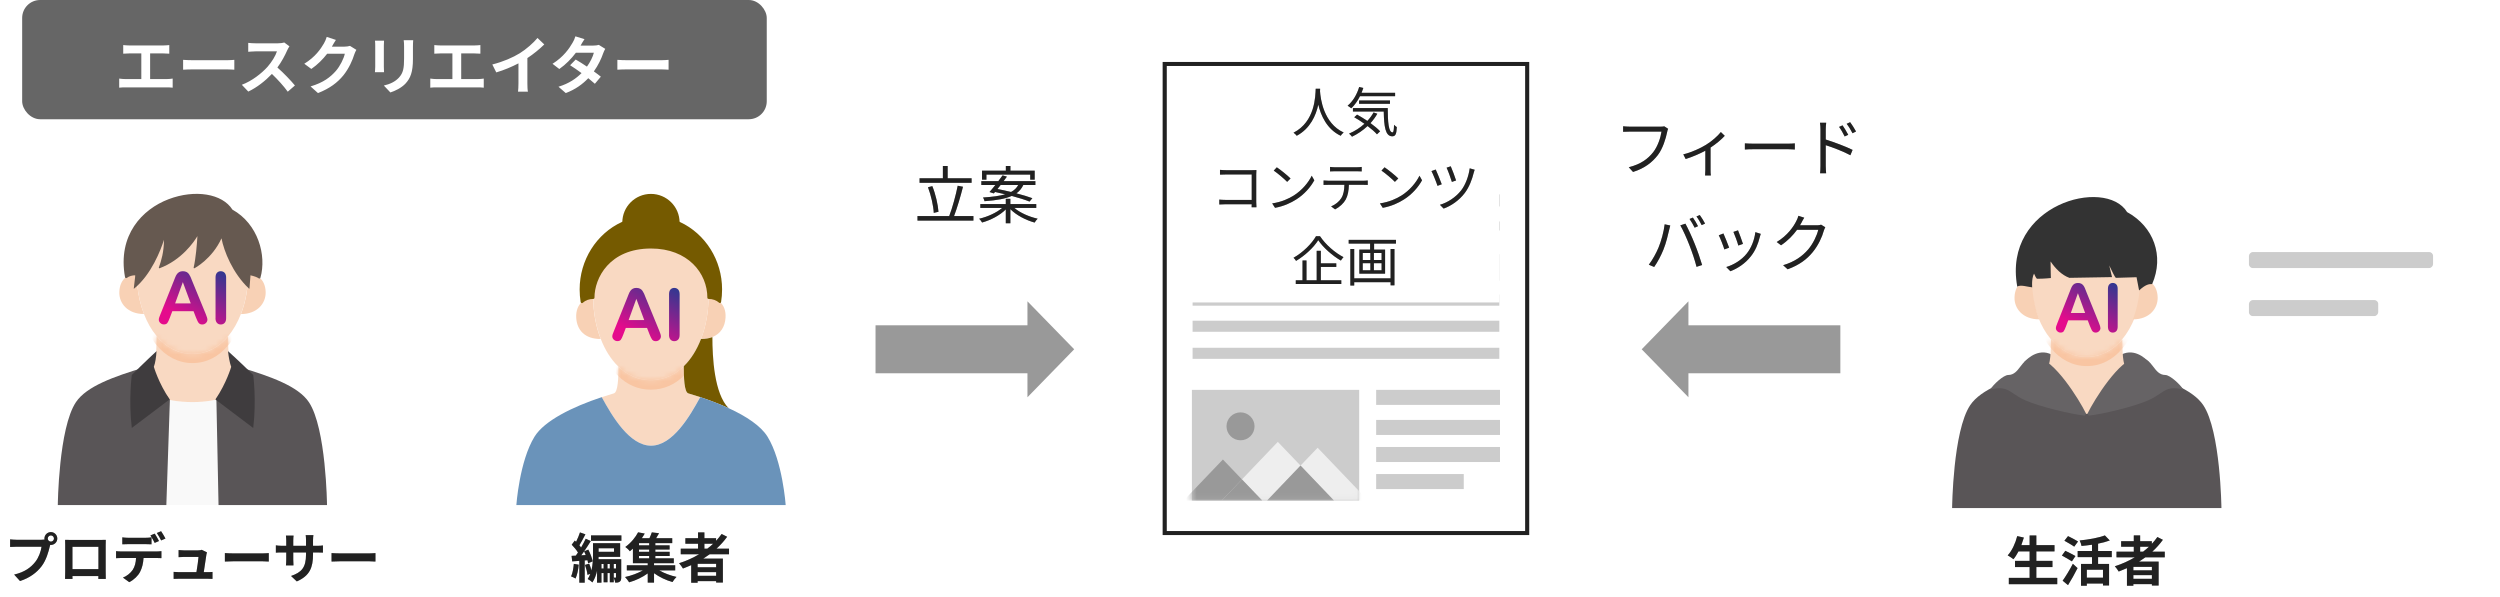 <svg width="469" height="112" viewBox="0 0 469 112" fill="none" xmlns="http://www.w3.org/2000/svg">
<rect x="4.158" width="139.684" height="22.368" rx="3.368" fill="#666666"/>
<path d="M23.116 8.455C23.422 8.491 23.906 8.526 24.236 8.526H30.649C31.003 8.526 31.416 8.491 31.757 8.455V10.07C31.404 10.047 30.991 10.023 30.649 10.023H28.162V14.833H31.286C31.71 14.833 32.087 14.786 32.394 14.739V16.448C32.052 16.401 31.557 16.39 31.286 16.39H23.517C23.163 16.39 22.75 16.401 22.361 16.448V14.739C22.727 14.798 23.151 14.833 23.517 14.833H26.511V10.023H24.236C23.917 10.023 23.41 10.047 23.116 10.07V8.455ZM34.351 11.226C34.776 11.261 35.636 11.296 36.249 11.296H42.58C43.134 11.296 43.653 11.249 43.959 11.226V13.077C43.677 13.065 43.075 13.018 42.58 13.018H36.249C35.577 13.018 34.787 13.041 34.351 13.077V11.226ZM54.301 8.691C54.207 8.821 53.995 9.186 53.889 9.422C53.488 10.341 52.828 11.603 52.038 12.664C53.205 13.678 54.631 15.187 55.327 16.036L53.983 17.203C53.217 16.142 52.12 14.939 51.012 13.867C49.762 15.187 48.194 16.413 46.579 17.179L45.365 15.906C47.263 15.199 49.09 13.76 50.198 12.523C50.977 11.638 51.696 10.471 51.955 9.634H47.958C47.463 9.634 46.815 9.705 46.567 9.717V8.043C46.886 8.09 47.605 8.125 47.958 8.125H52.12C52.627 8.125 53.099 8.054 53.334 7.972L54.301 8.691ZM63.014 7.488C62.742 7.901 62.436 8.432 62.294 8.691C62.283 8.715 62.271 8.726 62.259 8.75H64.629C64.994 8.75 65.383 8.691 65.654 8.608L66.857 9.351C66.727 9.575 66.562 9.905 66.468 10.2C66.15 11.249 65.478 12.817 64.416 14.138C63.297 15.505 61.87 16.59 59.654 17.462L58.262 16.213C60.679 15.493 61.988 14.468 63.014 13.301C63.815 12.381 64.499 10.966 64.688 10.082H61.375C60.585 11.108 59.559 12.145 58.404 12.935L57.084 11.957C59.147 10.695 60.172 9.174 60.762 8.16C60.939 7.866 61.186 7.323 61.292 6.923L63.014 7.488ZM77.515 7.536C77.491 7.866 77.468 8.243 77.468 8.715V11.049C77.468 13.584 76.972 14.68 76.1 15.647C75.322 16.496 74.096 17.073 73.235 17.344L72.009 16.048C73.176 15.776 74.131 15.328 74.838 14.562C75.652 13.678 75.805 12.794 75.805 10.954V8.715C75.805 8.243 75.782 7.866 75.734 7.536H77.515ZM72.044 7.63C72.021 7.901 72.009 8.16 72.009 8.538V12.523C72.009 12.817 72.021 13.277 72.044 13.548H70.335C70.347 13.324 70.394 12.864 70.394 12.511V8.538C70.394 8.314 70.382 7.901 70.347 7.63H72.044ZM81.476 8.455C81.782 8.491 82.266 8.526 82.596 8.526H89.009C89.363 8.526 89.776 8.491 90.118 8.455V10.07C89.764 10.047 89.351 10.023 89.009 10.023H86.522V14.833H89.646C90.07 14.833 90.448 14.786 90.754 14.739V16.448C90.412 16.401 89.917 16.39 89.646 16.39H81.877C81.523 16.39 81.11 16.401 80.721 16.448V14.739C81.087 14.798 81.511 14.833 81.877 14.833H84.871V10.023H82.596C82.278 10.023 81.771 10.047 81.476 10.07V8.455ZM92.358 12.098C94.468 11.556 96.201 10.79 97.51 9.988C98.724 9.233 100.068 8.054 100.834 7.123L102.107 8.337C101.211 9.221 100.08 10.141 98.936 10.896V15.659C98.936 16.177 98.96 16.908 99.042 17.203H97.18C97.227 16.92 97.262 16.177 97.262 15.659V11.886C96.048 12.523 94.55 13.159 93.1 13.584L92.358 12.098ZM109.652 7.347C109.358 7.76 109.063 8.29 108.921 8.549H111.315C111.68 8.549 112.081 8.502 112.34 8.42L113.543 9.163C113.413 9.387 113.26 9.705 113.154 10C112.835 10.954 112.246 12.216 111.409 13.395C111.916 13.76 112.376 14.102 112.718 14.385L111.598 15.717C111.279 15.423 110.843 15.057 110.36 14.668C109.322 15.765 107.978 16.767 106.139 17.462L104.771 16.272C106.811 15.647 108.12 14.692 109.098 13.713C108.332 13.147 107.554 12.617 106.952 12.24L108.002 11.167C108.627 11.52 109.369 12.004 110.112 12.499C110.725 11.65 111.232 10.624 111.409 9.893H108.037C107.212 10.99 106.115 12.122 104.925 12.947L103.651 11.968C105.715 10.683 106.811 9.068 107.4 8.043C107.589 7.76 107.837 7.217 107.943 6.816L109.652 7.347ZM115.818 11.226C116.243 11.261 117.103 11.296 117.716 11.296H124.047C124.601 11.296 125.12 11.249 125.427 11.226V13.077C125.144 13.065 124.542 13.018 124.047 13.018H117.716C117.044 13.018 116.254 13.041 115.818 13.077V11.226Z" fill="white"/>
<path d="M27.001 94.753V72.117H27.021C27.021 73.775 30.841 75.432 36.116 75.432C41.391 75.432 44.685 73.775 45.221 72.117V94.753H27.001Z" fill="#F9F9F9"/>
<path d="M48.647 52.038C49.344 52.604 49.799 53.533 49.84 54.766C49.9 56.908 48.263 58.919 45.201 58.919C46.09 56.615 46.555 54.008 46.555 51.441C47.354 51.361 48.081 51.583 48.657 52.038H48.647Z" fill="#F8D1B5"/>
<path d="M25.657 51.441C25.657 52.139 25.688 52.846 25.758 53.553C25.94 55.413 26.365 57.242 27.011 58.909C23.949 58.909 22.312 56.908 22.383 54.766C22.424 53.473 22.919 52.513 23.666 51.957C24.212 51.553 24.899 51.371 25.657 51.441Z" fill="#F8D1B5"/>
<path d="M40.815 43.549C42.281 44.044 46.444 45.277 46.545 51.442C46.545 54.008 46.08 56.616 45.191 58.91C44.585 60.486 43.776 61.921 42.766 63.103C41.078 65.104 38.825 66.388 36.106 66.388C33.388 66.388 31.094 65.084 29.376 63.032C28.396 61.87 27.608 60.456 27.011 58.91C26.365 57.242 25.94 55.413 25.758 53.554C25.597 50.542 26.86 38.8 40.805 43.549H40.815Z" fill="#F9D9C2"/>
<path d="M36.779 59.602L36.308 58.386H32.325L31.854 59.624C31.675 60.111 31.518 60.432 31.383 60.608C31.248 60.774 31.047 60.863 30.744 60.863C30.497 60.863 30.272 60.774 30.082 60.597C29.891 60.421 29.79 60.211 29.79 59.989C29.79 59.857 29.812 59.724 29.857 59.58C29.902 59.437 29.981 59.249 30.082 58.994L32.595 52.725C32.662 52.549 32.752 52.328 32.853 52.073C32.953 51.819 33.054 51.609 33.178 51.443C33.29 51.277 33.436 51.145 33.627 51.034C33.817 50.923 34.042 50.879 34.311 50.879C34.58 50.879 34.816 50.934 35.007 51.034C35.197 51.133 35.343 51.266 35.455 51.432C35.567 51.598 35.668 51.775 35.747 51.952C35.825 52.129 35.926 52.383 36.05 52.703L38.608 58.939C38.809 59.414 38.91 59.757 38.91 59.978C38.91 60.199 38.821 60.41 38.63 60.597C38.439 60.785 38.215 60.874 37.946 60.874C37.788 60.874 37.654 60.852 37.542 60.797C37.43 60.741 37.34 60.664 37.261 60.575C37.183 60.476 37.104 60.332 37.014 60.144C36.925 59.945 36.857 59.779 36.79 59.624L36.779 59.602ZM32.853 56.916H35.781L34.3 52.925L32.853 56.916ZM40.436 59.669V52.062C40.436 51.664 40.526 51.366 40.705 51.178C40.885 50.979 41.12 50.879 41.412 50.879C41.704 50.879 41.95 50.979 42.141 51.178C42.321 51.377 42.422 51.675 42.422 52.073V59.68C42.422 60.078 42.332 60.376 42.141 60.575C41.962 60.774 41.715 60.874 41.412 60.874C41.109 60.874 40.896 60.774 40.705 60.575C40.526 60.376 40.425 60.078 40.425 59.68L40.436 59.669Z" fill="url(#paint0_linear_1137_108292)"/>
<path d="M45.211 68.944V72.117C44.676 73.774 41.371 75.432 36.106 75.432C30.841 75.432 27.011 73.774 27.011 72.117H26.991V68.944C27.497 68.793 28.032 68.631 28.547 68.479C29.326 68.267 29.376 64.942 29.376 63.053C31.084 65.094 33.347 66.408 36.106 66.408C38.865 66.408 41.068 65.134 42.766 63.123H42.786C42.786 65.023 42.836 68.277 43.625 68.489C44.16 68.651 44.696 68.813 45.221 68.964L45.211 68.944Z" fill="#F9D9C2"/>
<mask id="mask0_1137_108292" style="mask-type:luminance" maskUnits="userSpaceOnUse" x="26" y="63" width="20" height="13">
<path d="M45.21 68.944V72.117C44.675 73.774 41.37 75.432 36.105 75.432C30.84 75.432 27.01 73.774 27.01 72.117H26.99V68.944C27.495 68.793 28.031 68.631 28.547 68.479C29.325 68.267 29.375 64.942 29.375 63.053C31.083 65.094 33.346 66.408 36.105 66.408C38.864 66.408 41.067 65.134 42.765 63.123H42.785C42.785 65.023 42.836 68.277 43.624 68.489C44.159 68.651 44.695 68.813 45.22 68.964L45.21 68.944Z" fill="white"/>
</mask>
<g mask="url(#mask0_1137_108292)">
<path d="M40.816 45.277C42.342 45.54 46.445 47.005 46.546 53.169C46.546 55.736 46.081 58.343 45.192 60.637C44.586 62.214 43.777 63.649 42.767 64.831C41.079 66.832 38.826 68.115 36.107 68.115C33.389 68.115 31.095 66.812 29.377 64.76C28.397 63.598 27.609 62.184 27.013 60.637C26.366 58.97 25.941 57.141 25.759 55.282C25.598 52.27 32.783 44.236 40.806 45.277H40.816Z" fill="#F9C5A2"/>
</g>
<path d="M48.648 52.038C48.082 51.583 47.354 51.361 46.545 51.442C46.444 45.277 42.332 43.873 40.816 43.549C27.972 40.841 25.607 50.542 25.769 53.554C25.698 52.846 25.668 52.139 25.668 51.442C24.91 51.371 24.213 51.553 23.677 51.957C20.999 37.223 39.563 33.141 43.443 39.487C48.193 42.084 49.84 47.834 48.637 52.038H48.648Z" fill="#665950"/>
<path d="M25.959 52.594C25.848 52.594 25.757 52.513 25.747 52.402C25.686 51.755 25.454 52.28 25.444 51.644C24.817 51.634 24.252 51.795 23.797 52.129C23.736 52.179 23.655 52.189 23.584 52.159C23.514 52.129 23.463 52.068 23.453 51.997C22.018 44.065 26.727 39.234 31.618 37.375C36.58 35.485 41.714 36.324 43.603 39.325C48.413 41.993 50.05 47.905 48.858 52.098C48.838 52.169 48.787 52.22 48.717 52.25C48.646 52.27 48.575 52.25 48.514 52.21C47.979 51.785 46.089 51.401 45.352 51.472C45.291 51.472 45.23 51.462 45.19 51.421C45.149 51.381 45.119 51.32 45.119 51.26C45.008 44.822 41.693 43.923 40.784 43.761C35.408 43.074 30.214 44.499 28.597 46.005C26.495 47.955 26.111 51.057 26.182 52.361C26.182 52.482 26.101 52.584 25.98 52.584C25.98 52.584 25.969 52.584 25.959 52.584V52.594ZM25.343 51.209C25.454 51.209 25.565 51.209 25.676 51.229C25.788 51.229 25.868 51.33 25.868 51.442C25.868 51.634 25.868 51.826 25.868 52.008C26.414 50.694 26.737 47.127 28.284 45.692C29.951 44.145 35.276 42.62 40.834 43.337C41.794 43.499 45.311 44.449 45.533 51.027C46.17 50.987 47.999 51.351 48.514 51.684C49.515 47.662 47.888 42.165 43.34 39.679C43.31 39.659 43.28 39.639 43.26 39.598C41.532 36.779 36.479 35.98 31.77 37.779C29.506 38.648 22.291 42.185 23.817 51.603C24.262 51.351 24.787 51.219 25.343 51.219V51.209Z" fill="#665950"/>
<path d="M31.872 74.987L31.205 94.753H10.843C10.843 94.753 10.994 80.292 14.248 75.442C16.249 72.461 21.363 70.652 27.001 68.944L31.882 74.997L31.872 74.987Z" fill="#595557"/>
<path d="M61.369 94.753H40.997L40.593 74.795L45.201 68.944C50.819 70.652 55.953 72.461 57.944 75.442C61.198 80.292 61.349 94.753 61.349 94.753H61.369Z" fill="#595557"/>
<path d="M36.207 40.194C28.668 40.194 26.02 38.133 26.02 46.237L25.091 54.16H25.121C25.121 54.16 25.162 54.15 25.172 54.13C28.355 51.543 30.164 46.925 30.76 44.984C30.76 47.238 30.255 48.935 29.8 50.189C29.79 50.229 29.8 50.269 29.83 50.3C29.861 50.33 29.911 50.34 29.941 50.32C34.044 48.784 36.338 45.459 37.035 44.297C36.955 45.742 36.742 48.41 36.328 50.199C36.328 50.239 36.328 50.279 36.368 50.31C36.399 50.34 36.449 50.34 36.49 50.32C36.52 50.3 39.784 48.592 41.553 44.711C41.997 47.076 43.644 51.26 46.686 54.12C46.706 54.14 46.726 54.15 46.747 54.15H46.797L47.262 48.269C47.262 40.164 43.745 40.194 36.207 40.194Z" fill="#665950"/>
<path d="M47.504 70.349C47.504 70.349 48.141 75.068 47.504 80.293L40.41 74.937C42.492 71.875 43.371 68.823 43.371 68.823C43.078 68.035 42.896 66.943 42.775 65.872C42.775 65.872 45.079 67.924 47.504 70.349Z" fill="#3F3C3E"/>
<path d="M31.821 74.927L24.727 80.282C24.091 75.058 24.727 70.339 24.727 70.339C27.072 67.994 29.234 65.993 29.366 65.872C29.295 66.954 29.153 68.035 28.86 68.813C28.86 68.813 29.74 71.875 31.831 74.927H31.821Z" fill="#3F3C3E"/>
<path d="M8.96 101.03C8.96 101.344 9.223 101.606 9.546 101.606C9.86 101.606 10.123 101.344 10.123 101.03C10.123 100.707 9.86 100.444 9.546 100.444C9.223 100.444 8.96 100.707 8.96 101.03ZM8.334 101.03C8.334 100.363 8.88 99.818 9.546 99.818C10.203 99.818 10.749 100.363 10.749 101.03C10.749 101.687 10.203 102.233 9.546 102.233C9.506 102.233 9.456 102.233 9.415 102.223C9.385 102.334 9.365 102.435 9.334 102.526C9.102 103.516 8.667 105.083 7.818 106.204C6.909 107.417 5.555 108.417 3.756 109.003L2.655 107.791C4.656 107.326 5.797 106.447 6.616 105.416C7.283 104.577 7.667 103.435 7.798 102.566H3.099C2.634 102.566 2.149 102.587 1.897 102.607V101.182C2.19 101.222 2.766 101.263 3.099 101.263H7.778C7.92 101.263 8.142 101.253 8.354 101.222C8.344 101.162 8.334 101.101 8.334 101.03ZM12.214 101.273C12.629 101.283 13.013 101.293 13.285 101.293H18.843C19.096 101.293 19.48 101.293 19.844 101.273C19.823 101.576 19.823 101.95 19.823 102.253V107.205C19.823 107.599 19.844 108.569 19.844 108.609H18.449C18.449 108.589 18.459 108.357 18.459 108.064H13.589C13.599 108.347 13.599 108.579 13.599 108.609H12.204C12.204 108.559 12.235 107.68 12.235 107.195V102.253C12.235 101.97 12.235 101.556 12.214 101.273ZM13.589 102.576V106.77H18.469V102.576H13.589ZM22.946 100.808C23.269 100.859 23.684 100.889 24.027 100.889H27.332C27.675 100.889 28.079 100.859 28.423 100.808V102.112C28.079 102.091 27.685 102.081 27.332 102.081H24.027C23.684 102.081 23.249 102.091 22.946 102.112V100.808ZM21.774 103.395C22.077 103.435 22.431 103.456 22.744 103.456H29.363C29.575 103.456 30.02 103.435 30.282 103.395V104.709C30.03 104.688 29.646 104.678 29.363 104.678H26.927C26.867 105.719 26.645 106.568 26.281 107.275C25.927 107.983 25.149 108.761 24.25 109.216L23.067 108.357C23.785 108.084 24.492 107.508 24.896 106.912C25.311 106.285 25.483 105.527 25.523 104.678H22.744C22.451 104.678 22.057 104.699 21.774 104.719V103.395ZM29.029 100.111C29.282 100.485 29.636 101.121 29.828 101.495L29.019 101.849C28.807 101.435 28.494 100.828 28.221 100.444L29.029 100.111ZM30.222 99.656C30.485 100.04 30.858 100.677 31.04 101.03L30.232 101.384C30.02 100.96 29.696 100.373 29.424 99.99L30.222 99.656ZM38.821 103.617C38.771 103.749 38.741 103.941 38.72 104.042C38.639 104.638 38.377 106.376 38.225 107.336H38.872C39.135 107.336 39.599 107.326 39.862 107.296V108.599C39.66 108.589 39.165 108.569 38.892 108.569H33.577C33.213 108.569 32.96 108.579 32.576 108.599V107.285C32.849 107.316 33.223 107.336 33.577 107.336H36.851C36.992 106.477 37.215 105.042 37.245 104.476H34.517C34.193 104.476 33.799 104.507 33.506 104.527V103.193C33.769 103.223 34.234 103.253 34.507 103.253H37.093C37.306 103.253 37.72 103.213 37.841 103.142L38.821 103.617ZM42.187 103.759C42.55 103.789 43.288 103.819 43.813 103.819H49.24C49.715 103.819 50.16 103.779 50.422 103.759V105.345C50.18 105.335 49.664 105.295 49.24 105.295H43.813C43.237 105.295 42.56 105.315 42.187 105.345V103.759ZM58.723 103.971C58.723 106.477 58.117 108.003 55.682 109.074L54.6 108.053C56.551 107.376 57.41 106.507 57.41 104.021V103.637H55.015V105.012C55.015 105.456 55.045 105.871 55.055 106.073H53.641C53.671 105.871 53.701 105.467 53.701 105.012V103.637H52.842C52.337 103.637 51.973 103.658 51.751 103.678V102.304C51.923 102.334 52.337 102.395 52.842 102.395H53.701V101.394C53.701 101.101 53.671 100.788 53.641 100.485H55.075C55.045 100.677 55.015 101 55.015 101.394V102.395H57.41V101.333C57.41 100.929 57.379 100.596 57.349 100.394H58.794C58.764 100.596 58.723 100.929 58.723 101.333V102.395H59.471C60.007 102.395 60.31 102.374 60.583 102.324V103.668C60.361 103.648 60.007 103.637 59.471 103.637H58.723V103.971ZM62.2 103.759C62.563 103.789 63.301 103.819 63.827 103.819H69.253C69.728 103.819 70.173 103.779 70.435 103.759V105.345C70.193 105.335 69.677 105.295 69.253 105.295H63.827C63.251 105.295 62.574 105.315 62.2 105.345V103.759Z" fill="#333333"/>
<path d="M8.96 101.03C8.96 101.344 9.223 101.606 9.546 101.606C9.86 101.606 10.123 101.344 10.123 101.03C10.123 100.707 9.86 100.444 9.546 100.444C9.223 100.444 8.96 100.707 8.96 101.03ZM8.334 101.03C8.334 100.363 8.88 99.818 9.546 99.818C10.203 99.818 10.749 100.363 10.749 101.03C10.749 101.687 10.203 102.233 9.546 102.233C9.506 102.233 9.456 102.233 9.415 102.223C9.385 102.334 9.365 102.435 9.334 102.526C9.102 103.516 8.667 105.083 7.818 106.204C6.909 107.417 5.555 108.417 3.756 109.003L2.655 107.791C4.656 107.326 5.797 106.447 6.616 105.416C7.283 104.577 7.667 103.435 7.798 102.566H3.099C2.634 102.566 2.149 102.587 1.897 102.607V101.182C2.19 101.222 2.766 101.263 3.099 101.263H7.778C7.92 101.263 8.142 101.253 8.354 101.222C8.344 101.162 8.334 101.101 8.334 101.03ZM12.214 101.273C12.629 101.283 13.013 101.293 13.285 101.293H18.843C19.096 101.293 19.48 101.293 19.844 101.273C19.823 101.576 19.823 101.95 19.823 102.253V107.205C19.823 107.599 19.844 108.569 19.844 108.609H18.449C18.449 108.589 18.459 108.357 18.459 108.064H13.589C13.599 108.347 13.599 108.579 13.599 108.609H12.204C12.204 108.559 12.235 107.68 12.235 107.195V102.253C12.235 101.97 12.235 101.556 12.214 101.273ZM13.589 102.576V106.77H18.469V102.576H13.589ZM22.946 100.808C23.269 100.859 23.684 100.889 24.027 100.889H27.332C27.675 100.889 28.079 100.859 28.423 100.808V102.112C28.079 102.091 27.685 102.081 27.332 102.081H24.027C23.684 102.081 23.249 102.091 22.946 102.112V100.808ZM21.774 103.395C22.077 103.435 22.431 103.456 22.744 103.456H29.363C29.575 103.456 30.02 103.435 30.282 103.395V104.709C30.03 104.688 29.646 104.678 29.363 104.678H26.927C26.867 105.719 26.645 106.568 26.281 107.275C25.927 107.983 25.149 108.761 24.25 109.216L23.067 108.357C23.785 108.084 24.492 107.508 24.896 106.912C25.311 106.285 25.483 105.527 25.523 104.678H22.744C22.451 104.678 22.057 104.699 21.774 104.719V103.395ZM29.029 100.111C29.282 100.485 29.636 101.121 29.828 101.495L29.019 101.849C28.807 101.435 28.494 100.828 28.221 100.444L29.029 100.111ZM30.222 99.656C30.485 100.04 30.858 100.677 31.04 101.03L30.232 101.384C30.02 100.96 29.696 100.373 29.424 99.99L30.222 99.656ZM38.821 103.617C38.771 103.749 38.741 103.941 38.72 104.042C38.639 104.638 38.377 106.376 38.225 107.336H38.872C39.135 107.336 39.599 107.326 39.862 107.296V108.599C39.66 108.589 39.165 108.569 38.892 108.569H33.577C33.213 108.569 32.96 108.579 32.576 108.599V107.285C32.849 107.316 33.223 107.336 33.577 107.336H36.851C36.992 106.477 37.215 105.042 37.245 104.476H34.517C34.193 104.476 33.799 104.507 33.506 104.527V103.193C33.769 103.223 34.234 103.253 34.507 103.253H37.093C37.306 103.253 37.72 103.213 37.841 103.142L38.821 103.617ZM42.187 103.759C42.55 103.789 43.288 103.819 43.813 103.819H49.24C49.715 103.819 50.16 103.779 50.422 103.759V105.345C50.18 105.335 49.664 105.295 49.24 105.295H43.813C43.237 105.295 42.56 105.315 42.187 105.345V103.759ZM58.723 103.971C58.723 106.477 58.117 108.003 55.682 109.074L54.6 108.053C56.551 107.376 57.41 106.507 57.41 104.021V103.637H55.015V105.012C55.015 105.456 55.045 105.871 55.055 106.073H53.641C53.671 105.871 53.701 105.467 53.701 105.012V103.637H52.842C52.337 103.637 51.973 103.658 51.751 103.678V102.304C51.923 102.334 52.337 102.395 52.842 102.395H53.701V101.394C53.701 101.101 53.671 100.788 53.641 100.485H55.075C55.045 100.677 55.015 101 55.015 101.394V102.395H57.41V101.333C57.41 100.929 57.379 100.596 57.349 100.394H58.794C58.764 100.596 58.723 100.929 58.723 101.333V102.395H59.471C60.007 102.395 60.31 102.374 60.583 102.324V103.668C60.361 103.648 60.007 103.637 59.471 103.637H58.723V103.971ZM62.2 103.759C62.563 103.789 63.301 103.819 63.827 103.819H69.253C69.728 103.819 70.173 103.779 70.435 103.759V105.345C70.193 105.335 69.677 105.295 69.253 105.295H63.827C63.251 105.295 62.574 105.315 62.2 105.345V103.759Z" fill="black" fill-opacity="0.2"/>
<path d="M8.96 101.03C8.96 101.344 9.223 101.606 9.546 101.606C9.86 101.606 10.123 101.344 10.123 101.03C10.123 100.707 9.86 100.444 9.546 100.444C9.223 100.444 8.96 100.707 8.96 101.03ZM8.334 101.03C8.334 100.363 8.88 99.818 9.546 99.818C10.203 99.818 10.749 100.363 10.749 101.03C10.749 101.687 10.203 102.233 9.546 102.233C9.506 102.233 9.456 102.233 9.415 102.223C9.385 102.334 9.365 102.435 9.334 102.526C9.102 103.516 8.667 105.083 7.818 106.204C6.909 107.417 5.555 108.417 3.756 109.003L2.655 107.791C4.656 107.326 5.797 106.447 6.616 105.416C7.283 104.577 7.667 103.435 7.798 102.566H3.099C2.634 102.566 2.149 102.587 1.897 102.607V101.182C2.19 101.222 2.766 101.263 3.099 101.263H7.778C7.92 101.263 8.142 101.253 8.354 101.222C8.344 101.162 8.334 101.101 8.334 101.03ZM12.214 101.273C12.629 101.283 13.013 101.293 13.285 101.293H18.843C19.096 101.293 19.48 101.293 19.844 101.273C19.823 101.576 19.823 101.95 19.823 102.253V107.205C19.823 107.599 19.844 108.569 19.844 108.609H18.449C18.449 108.589 18.459 108.357 18.459 108.064H13.589C13.599 108.347 13.599 108.579 13.599 108.609H12.204C12.204 108.559 12.235 107.68 12.235 107.195V102.253C12.235 101.97 12.235 101.556 12.214 101.273ZM13.589 102.576V106.77H18.469V102.576H13.589ZM22.946 100.808C23.269 100.859 23.684 100.889 24.027 100.889H27.332C27.675 100.889 28.079 100.859 28.423 100.808V102.112C28.079 102.091 27.685 102.081 27.332 102.081H24.027C23.684 102.081 23.249 102.091 22.946 102.112V100.808ZM21.774 103.395C22.077 103.435 22.431 103.456 22.744 103.456H29.363C29.575 103.456 30.02 103.435 30.282 103.395V104.709C30.03 104.688 29.646 104.678 29.363 104.678H26.927C26.867 105.719 26.645 106.568 26.281 107.275C25.927 107.983 25.149 108.761 24.25 109.216L23.067 108.357C23.785 108.084 24.492 107.508 24.896 106.912C25.311 106.285 25.483 105.527 25.523 104.678H22.744C22.451 104.678 22.057 104.699 21.774 104.719V103.395ZM29.029 100.111C29.282 100.485 29.636 101.121 29.828 101.495L29.019 101.849C28.807 101.435 28.494 100.828 28.221 100.444L29.029 100.111ZM30.222 99.656C30.485 100.04 30.858 100.677 31.04 101.03L30.232 101.384C30.02 100.96 29.696 100.373 29.424 99.99L30.222 99.656ZM38.821 103.617C38.771 103.749 38.741 103.941 38.72 104.042C38.639 104.638 38.377 106.376 38.225 107.336H38.872C39.135 107.336 39.599 107.326 39.862 107.296V108.599C39.66 108.589 39.165 108.569 38.892 108.569H33.577C33.213 108.569 32.96 108.579 32.576 108.599V107.285C32.849 107.316 33.223 107.336 33.577 107.336H36.851C36.992 106.477 37.215 105.042 37.245 104.476H34.517C34.193 104.476 33.799 104.507 33.506 104.527V103.193C33.769 103.223 34.234 103.253 34.507 103.253H37.093C37.306 103.253 37.72 103.213 37.841 103.142L38.821 103.617ZM42.187 103.759C42.55 103.789 43.288 103.819 43.813 103.819H49.24C49.715 103.819 50.16 103.779 50.422 103.759V105.345C50.18 105.335 49.664 105.295 49.24 105.295H43.813C43.237 105.295 42.56 105.315 42.187 105.345V103.759ZM58.723 103.971C58.723 106.477 58.117 108.003 55.682 109.074L54.6 108.053C56.551 107.376 57.41 106.507 57.41 104.021V103.637H55.015V105.012C55.015 105.456 55.045 105.871 55.055 106.073H53.641C53.671 105.871 53.701 105.467 53.701 105.012V103.637H52.842C52.337 103.637 51.973 103.658 51.751 103.678V102.304C51.923 102.334 52.337 102.395 52.842 102.395H53.701V101.394C53.701 101.101 53.671 100.788 53.641 100.485H55.075C55.045 100.677 55.015 101 55.015 101.394V102.395H57.41V101.333C57.41 100.929 57.379 100.596 57.349 100.394H58.794C58.764 100.596 58.723 100.929 58.723 101.333V102.395H59.471C60.007 102.395 60.31 102.374 60.583 102.324V103.668C60.361 103.648 60.007 103.637 59.471 103.637H58.723V103.971ZM62.2 103.759C62.563 103.789 63.301 103.819 63.827 103.819H69.253C69.728 103.819 70.173 103.779 70.435 103.759V105.345C70.193 105.335 69.677 105.295 69.253 105.295H63.827C63.251 105.295 62.574 105.315 62.2 105.345V103.759Z" fill="black" fill-opacity="0.2"/>
<path d="M135.05 56.629C135.777 57.283 136.203 58.31 136.109 59.619C136.006 61.259 135.217 62.608 133.639 63.231C133.036 63.46 132.331 63.595 131.5 63.584C132.434 61.197 132.912 58.497 132.912 55.84C133.732 55.84 134.49 56.12 135.05 56.618V56.629Z" fill="#F8D1B5"/>
<path d="M111.287 55.85C111.287 58.508 111.765 61.207 112.699 63.595C109.688 63.615 108.235 61.882 108.1 59.629C108.017 58.311 108.453 57.283 109.169 56.639C109.73 56.13 110.477 55.85 111.297 55.85H111.287Z" fill="#F8D1B5"/>
<path d="M129.131 73.8C129.868 74.018 130.616 74.246 131.353 74.495C129.432 78.046 126.162 83.61 122.124 83.61C118.085 83.61 114.805 78.046 112.874 74.506C113.621 74.256 114.39 74.028 115.148 73.8C115.957 73.592 116.02 70.748 116.02 68.796C117.66 70.363 119.695 71.319 122.103 71.319C124.512 71.319 126.629 70.322 128.28 68.713C128.28 70.675 128.332 73.602 129.142 73.81L129.131 73.8Z" fill="#F9D9C2"/>
<path d="M122.113 46.393C129.713 46.393 132.92 51.666 132.92 55.85C132.92 58.508 132.443 61.207 131.509 63.595C130.74 65.588 129.661 67.363 128.28 68.702C126.629 70.322 124.553 71.308 122.103 71.308C119.653 71.308 117.649 70.353 116.019 68.785C114.608 67.425 113.486 65.619 112.708 63.584C111.773 61.197 111.296 58.497 111.296 55.84C111.296 51.656 114.525 46.382 122.124 46.382L122.113 46.393Z" fill="#F9D9C2"/>
<path d="M121.857 62.734L121.386 61.517H117.403L116.932 62.756C116.753 63.242 116.596 63.563 116.461 63.74C116.327 63.906 116.125 63.994 115.822 63.994C115.575 63.994 115.351 63.906 115.16 63.729C114.969 63.552 114.868 63.342 114.868 63.121C114.868 62.988 114.891 62.855 114.935 62.712C114.98 62.568 115.059 62.38 115.16 62.126L117.673 55.857C117.74 55.68 117.83 55.459 117.931 55.204C118.032 54.95 118.133 54.74 118.256 54.574C118.368 54.408 118.514 54.276 118.705 54.165C118.895 54.055 119.12 54.01 119.389 54.01C119.658 54.01 119.894 54.066 120.085 54.165C120.275 54.265 120.421 54.397 120.533 54.563C120.645 54.729 120.746 54.906 120.825 55.083C120.904 55.26 121.004 55.514 121.128 55.835L123.686 62.07C123.888 62.546 123.988 62.888 123.988 63.109C123.988 63.331 123.899 63.541 123.708 63.729C123.517 63.917 123.293 64.005 123.024 64.005C122.867 64.005 122.732 63.983 122.62 63.928C122.508 63.872 122.418 63.795 122.339 63.707C122.261 63.607 122.182 63.463 122.093 63.275C122.003 63.076 121.936 62.91 121.868 62.756L121.857 62.734ZM117.931 60.047H120.859L119.378 56.056L117.931 60.047ZM125.514 62.8V55.193C125.514 54.795 125.604 54.497 125.783 54.309C125.963 54.11 126.198 54.01 126.49 54.01C126.782 54.01 127.029 54.11 127.219 54.309C127.399 54.508 127.5 54.806 127.5 55.204V62.811C127.5 63.209 127.41 63.508 127.219 63.707C127.04 63.906 126.793 64.005 126.49 64.005C126.187 64.005 125.974 63.906 125.783 63.707C125.604 63.508 125.503 63.209 125.503 62.811L125.514 62.8Z" fill="url(#paint1_linear_1137_108292)"/>
<mask id="mask1_1137_108292" style="mask-type:luminance" maskUnits="userSpaceOnUse" x="112" y="68" width="20" height="16">
<path d="M129.131 73.8C129.868 74.018 130.616 74.246 131.353 74.495C129.432 78.046 126.162 83.61 122.124 83.61C118.085 83.61 114.805 78.046 112.874 74.506C113.621 74.256 114.39 74.028 115.148 73.8C115.957 73.592 116.02 70.748 116.02 68.796C117.66 70.363 119.695 71.319 122.103 71.319C124.512 71.319 126.629 70.322 128.28 68.713C128.28 70.675 128.332 73.602 129.142 73.81L129.131 73.8Z" fill="white"/>
</mask>
<g mask="url(#mask1_1137_108292)">
<path d="M122.115 48.189C129.714 48.189 132.922 53.462 132.922 57.646C132.922 60.304 132.445 63.003 131.51 65.391C130.742 67.384 129.663 69.159 128.282 70.498C126.631 72.118 124.555 73.104 122.105 73.104C119.655 73.104 117.651 72.149 116.021 70.581C114.61 69.221 113.488 67.415 112.71 65.38C111.775 62.992 111.298 60.293 111.298 57.636C111.298 53.452 114.526 48.178 122.126 48.178L122.115 48.189Z" fill="#F9C5A2"/>
</g>
<path d="M127.491 41.752L127.449 41.846C125.819 41.088 124.013 40.662 122.103 40.662C120.193 40.662 118.407 41.077 116.788 41.835L116.746 41.742C116.746 38.773 119.155 36.375 122.113 36.375C125.072 36.375 127.491 38.783 127.491 41.742V41.752Z" fill="#755A00"/>
<path d="M132.923 55.85C132.923 51.666 129.715 46.393 122.116 46.393C114.516 46.393 111.288 51.666 111.288 55.85C110.468 55.85 109.72 56.13 109.16 56.639C109.035 55.871 108.973 55.092 108.973 54.293C108.973 48.729 112.181 43.943 116.79 41.835C118.42 41.088 120.216 40.662 122.105 40.662C123.995 40.662 125.822 41.078 127.452 41.846C132.051 43.974 135.248 48.749 135.248 54.293C135.248 55.092 135.186 55.871 135.061 56.629C134.501 56.13 133.743 55.85 132.923 55.85Z" fill="#755A00"/>
<path d="M131.363 74.495C130.625 74.246 129.878 74.018 129.141 73.8C128.342 73.592 128.279 70.665 128.279 68.703C129.66 67.363 130.74 65.588 131.508 63.595C132.338 63.595 133.044 63.47 133.646 63.242C133.646 67 133.979 73.862 136.699 76.582C135.027 75.803 133.2 75.108 131.352 74.495H131.363Z" fill="#755A00"/>
<path d="M147.394 94.747H96.868C96.868 94.747 97.45 86.475 100.284 81.907C102.132 78.918 107.405 76.322 112.887 74.505C114.818 78.046 118.088 83.61 122.137 83.61C126.185 83.61 129.445 78.046 131.366 74.495C133.213 75.108 135.041 75.803 136.712 76.582C140.024 78.097 142.744 79.914 143.979 81.907C146.813 86.475 147.394 94.747 147.394 94.747Z" fill="#6A93BA"/>
<path d="M109.156 56.857C109.105 56.857 109.042 56.837 109.001 56.795C108.97 56.764 108.928 56.712 108.928 56.66C108.803 55.892 108.741 55.092 108.741 54.293C108.741 48.812 111.866 43.839 116.693 41.628C118.406 40.839 120.223 40.434 122.102 40.434C123.981 40.434 125.829 40.839 127.542 41.638C132.359 43.87 135.463 48.832 135.463 54.293C135.463 55.103 135.401 55.892 135.276 56.66C135.266 56.743 135.203 56.805 135.131 56.837C135.058 56.868 134.965 56.847 134.913 56.795C134.394 56.328 133.688 56.079 132.93 56.079C132.805 56.079 132.701 55.975 132.701 55.85C132.701 51.262 129.068 46.621 122.123 46.621C114.347 46.621 111.523 52.144 111.523 55.85C111.523 55.975 111.42 56.079 111.295 56.079C110.527 56.079 109.842 56.328 109.323 56.805C109.281 56.847 109.229 56.868 109.177 56.868L109.156 56.857ZM122.102 40.891C120.296 40.891 118.531 41.275 116.88 42.043C112.209 44.181 109.188 48.988 109.188 54.303C109.188 54.957 109.229 55.601 109.312 56.234C109.81 55.881 110.413 55.674 111.067 55.643C111.17 51.76 114.16 46.185 122.112 46.185C130.054 46.185 133.034 51.76 133.138 55.643C133.781 55.684 134.383 55.881 134.892 56.224C134.975 55.601 135.017 54.957 135.017 54.303C135.017 49.019 132.006 44.213 127.355 42.053C125.704 41.285 123.94 40.891 122.102 40.891Z" fill="#755A00"/>
<path d="M107.65 105.784L108.57 105.935C108.489 106.895 108.266 107.886 107.973 108.532C107.781 108.411 107.367 108.209 107.135 108.128C107.428 107.532 107.569 106.633 107.65 105.784ZM109.045 104.177L109.883 104.126C109.792 103.884 109.691 103.641 109.58 103.429C109.398 103.692 109.226 103.945 109.045 104.177ZM110.207 105.097L109.691 105.137V109.31H108.681V105.218L107.347 105.319L107.226 104.278C107.468 104.268 107.731 104.248 108.024 104.238C108.155 104.056 108.297 103.854 108.428 103.651C108.165 103.187 107.67 102.621 107.256 102.186L107.832 101.408C107.913 101.479 107.994 101.56 108.074 101.641C108.357 101.085 108.64 100.398 108.802 99.882L109.823 100.236C109.459 100.933 109.045 101.731 108.691 102.297C108.812 102.439 108.923 102.58 109.014 102.712C109.348 102.146 109.651 101.56 109.883 101.065L110.833 101.499C110.459 102.115 110.025 102.793 109.58 103.429L110.368 103.106C110.732 103.813 111.076 104.723 111.177 105.309L110.338 105.673C110.308 105.501 110.267 105.309 110.207 105.097ZM115.138 107.502V108.361C115.29 108.371 115.421 108.371 115.492 108.371C115.542 108.371 115.562 108.35 115.562 108.27V107.502H115.138ZM113.966 106.653H114.4V105.804H113.966V106.653ZM112.834 106.653H113.238V105.804H112.834V106.653ZM115.562 105.804H115.138V106.653H115.562V105.804ZM115.189 102.853H112.298V103.52H115.189V102.853ZM116.543 104.905V108.29C116.543 108.684 116.502 108.947 116.26 109.118C116.037 109.28 115.765 109.31 115.421 109.31C115.381 109.048 115.259 108.664 115.138 108.401V109.23H114.4V107.502H113.966V109.23H113.238V107.502H112.834V109.31H112.005V107.077C111.834 107.865 111.561 108.633 111.136 109.26C110.954 109.068 110.5 108.734 110.257 108.623C110.459 108.33 110.621 107.997 110.742 107.663L110.207 107.835C110.166 107.33 109.964 106.572 109.742 105.976L110.53 105.743C110.702 106.137 110.853 106.602 110.944 107.017C111.217 105.986 111.247 104.874 111.247 103.995V101.903H116.341V104.47H112.288C112.288 104.611 112.288 104.753 112.278 104.905H116.543ZM110.874 100.438H116.573V101.459H110.874V100.438ZM119.877 104.308V104.743H121.787V104.308H119.877ZM121.787 102.307V101.893H119.877V102.307H121.787ZM121.787 103.52V103.096H119.877V103.52H121.787ZM126.668 107.006H123.677C124.586 107.532 125.799 107.987 126.911 108.229C126.658 108.462 126.325 108.906 126.163 109.189C124.981 108.866 123.697 108.259 122.697 107.532V109.3H121.514V107.572C120.514 108.3 119.21 108.916 118.028 109.24C117.846 108.947 117.513 108.502 117.26 108.249C118.412 108.007 119.665 107.542 120.605 107.006H117.594V106.046H121.514V105.652H118.735V102.924C118.554 103.096 118.362 103.257 118.159 103.419C117.967 103.146 117.573 102.782 117.311 102.611C118.432 101.802 119.251 100.741 119.706 99.862L120.949 100.094C120.787 100.387 120.605 100.67 120.403 100.963H121.838C122.01 100.6 122.181 100.195 122.282 99.872L123.637 100.034C123.465 100.357 123.273 100.681 123.091 100.963H126.112V101.893H122.939V102.307H125.617V103.096H122.939V103.52H125.627V104.308H122.939V104.743H126.405V105.652H122.697V106.046H126.668V107.006ZM132.145 102.004V102.924H132.701C133.085 102.631 133.449 102.328 133.792 102.004H132.145ZM134.348 106.42V105.774H130.872V106.42H134.348ZM130.872 108.017H134.348V107.33H130.872V108.017ZM136.763 103.985H133.125C132.731 104.268 132.347 104.531 131.933 104.793H135.611V109.28H134.348V109.017H130.872V109.321H129.669V106.016C129.164 106.238 128.639 106.461 128.123 106.653C127.982 106.39 127.618 105.905 127.396 105.662C128.719 105.248 129.983 104.672 131.145 103.985H127.709V102.924H130.953V102.004H128.578V100.963H130.953V99.872H132.145V100.963H134.338V101.459C134.722 101.044 135.066 100.62 135.379 100.175L136.41 100.701C135.834 101.499 135.157 102.247 134.419 102.924H136.763V103.985Z" fill="#333333"/>
<path d="M107.65 105.784L108.57 105.935C108.489 106.895 108.266 107.886 107.973 108.532C107.781 108.411 107.367 108.209 107.135 108.128C107.428 107.532 107.569 106.633 107.65 105.784ZM109.045 104.177L109.883 104.126C109.792 103.884 109.691 103.641 109.58 103.429C109.398 103.692 109.226 103.945 109.045 104.177ZM110.207 105.097L109.691 105.137V109.31H108.681V105.218L107.347 105.319L107.226 104.278C107.468 104.268 107.731 104.248 108.024 104.238C108.155 104.056 108.297 103.854 108.428 103.651C108.165 103.187 107.67 102.621 107.256 102.186L107.832 101.408C107.913 101.479 107.994 101.56 108.074 101.641C108.357 101.085 108.64 100.398 108.802 99.882L109.823 100.236C109.459 100.933 109.045 101.731 108.691 102.297C108.812 102.439 108.923 102.58 109.014 102.712C109.348 102.146 109.651 101.56 109.883 101.065L110.833 101.499C110.459 102.115 110.025 102.793 109.58 103.429L110.368 103.106C110.732 103.813 111.076 104.723 111.177 105.309L110.338 105.673C110.308 105.501 110.267 105.309 110.207 105.097ZM115.138 107.502V108.361C115.29 108.371 115.421 108.371 115.492 108.371C115.542 108.371 115.562 108.35 115.562 108.27V107.502H115.138ZM113.966 106.653H114.4V105.804H113.966V106.653ZM112.834 106.653H113.238V105.804H112.834V106.653ZM115.562 105.804H115.138V106.653H115.562V105.804ZM115.189 102.853H112.298V103.52H115.189V102.853ZM116.543 104.905V108.29C116.543 108.684 116.502 108.947 116.26 109.118C116.037 109.28 115.765 109.31 115.421 109.31C115.381 109.048 115.259 108.664 115.138 108.401V109.23H114.4V107.502H113.966V109.23H113.238V107.502H112.834V109.31H112.005V107.077C111.834 107.865 111.561 108.633 111.136 109.26C110.954 109.068 110.5 108.734 110.257 108.623C110.459 108.33 110.621 107.997 110.742 107.663L110.207 107.835C110.166 107.33 109.964 106.572 109.742 105.976L110.53 105.743C110.702 106.137 110.853 106.602 110.944 107.017C111.217 105.986 111.247 104.874 111.247 103.995V101.903H116.341V104.47H112.288C112.288 104.611 112.288 104.753 112.278 104.905H116.543ZM110.874 100.438H116.573V101.459H110.874V100.438ZM119.877 104.308V104.743H121.787V104.308H119.877ZM121.787 102.307V101.893H119.877V102.307H121.787ZM121.787 103.52V103.096H119.877V103.52H121.787ZM126.668 107.006H123.677C124.586 107.532 125.799 107.987 126.911 108.229C126.658 108.462 126.325 108.906 126.163 109.189C124.981 108.866 123.697 108.259 122.697 107.532V109.3H121.514V107.572C120.514 108.3 119.21 108.916 118.028 109.24C117.846 108.947 117.513 108.502 117.26 108.249C118.412 108.007 119.665 107.542 120.605 107.006H117.594V106.046H121.514V105.652H118.735V102.924C118.554 103.096 118.362 103.257 118.159 103.419C117.967 103.146 117.573 102.782 117.311 102.611C118.432 101.802 119.251 100.741 119.706 99.862L120.949 100.094C120.787 100.387 120.605 100.67 120.403 100.963H121.838C122.01 100.6 122.181 100.195 122.282 99.872L123.637 100.034C123.465 100.357 123.273 100.681 123.091 100.963H126.112V101.893H122.939V102.307H125.617V103.096H122.939V103.52H125.627V104.308H122.939V104.743H126.405V105.652H122.697V106.046H126.668V107.006ZM132.145 102.004V102.924H132.701C133.085 102.631 133.449 102.328 133.792 102.004H132.145ZM134.348 106.42V105.774H130.872V106.42H134.348ZM130.872 108.017H134.348V107.33H130.872V108.017ZM136.763 103.985H133.125C132.731 104.268 132.347 104.531 131.933 104.793H135.611V109.28H134.348V109.017H130.872V109.321H129.669V106.016C129.164 106.238 128.639 106.461 128.123 106.653C127.982 106.39 127.618 105.905 127.396 105.662C128.719 105.248 129.983 104.672 131.145 103.985H127.709V102.924H130.953V102.004H128.578V100.963H130.953V99.872H132.145V100.963H134.338V101.459C134.722 101.044 135.066 100.62 135.379 100.175L136.41 100.701C135.834 101.499 135.157 102.247 134.419 102.924H136.763V103.985Z" fill="black" fill-opacity="0.2"/>
<path d="M107.65 105.784L108.57 105.935C108.489 106.895 108.266 107.886 107.973 108.532C107.781 108.411 107.367 108.209 107.135 108.128C107.428 107.532 107.569 106.633 107.65 105.784ZM109.045 104.177L109.883 104.126C109.792 103.884 109.691 103.641 109.58 103.429C109.398 103.692 109.226 103.945 109.045 104.177ZM110.207 105.097L109.691 105.137V109.31H108.681V105.218L107.347 105.319L107.226 104.278C107.468 104.268 107.731 104.248 108.024 104.238C108.155 104.056 108.297 103.854 108.428 103.651C108.165 103.187 107.67 102.621 107.256 102.186L107.832 101.408C107.913 101.479 107.994 101.56 108.074 101.641C108.357 101.085 108.64 100.398 108.802 99.882L109.823 100.236C109.459 100.933 109.045 101.731 108.691 102.297C108.812 102.439 108.923 102.58 109.014 102.712C109.348 102.146 109.651 101.56 109.883 101.065L110.833 101.499C110.459 102.115 110.025 102.793 109.58 103.429L110.368 103.106C110.732 103.813 111.076 104.723 111.177 105.309L110.338 105.673C110.308 105.501 110.267 105.309 110.207 105.097ZM115.138 107.502V108.361C115.29 108.371 115.421 108.371 115.492 108.371C115.542 108.371 115.562 108.35 115.562 108.27V107.502H115.138ZM113.966 106.653H114.4V105.804H113.966V106.653ZM112.834 106.653H113.238V105.804H112.834V106.653ZM115.562 105.804H115.138V106.653H115.562V105.804ZM115.189 102.853H112.298V103.52H115.189V102.853ZM116.543 104.905V108.29C116.543 108.684 116.502 108.947 116.26 109.118C116.037 109.28 115.765 109.31 115.421 109.31C115.381 109.048 115.259 108.664 115.138 108.401V109.23H114.4V107.502H113.966V109.23H113.238V107.502H112.834V109.31H112.005V107.077C111.834 107.865 111.561 108.633 111.136 109.26C110.954 109.068 110.5 108.734 110.257 108.623C110.459 108.33 110.621 107.997 110.742 107.663L110.207 107.835C110.166 107.33 109.964 106.572 109.742 105.976L110.53 105.743C110.702 106.137 110.853 106.602 110.944 107.017C111.217 105.986 111.247 104.874 111.247 103.995V101.903H116.341V104.47H112.288C112.288 104.611 112.288 104.753 112.278 104.905H116.543ZM110.874 100.438H116.573V101.459H110.874V100.438ZM119.877 104.308V104.743H121.787V104.308H119.877ZM121.787 102.307V101.893H119.877V102.307H121.787ZM121.787 103.52V103.096H119.877V103.52H121.787ZM126.668 107.006H123.677C124.586 107.532 125.799 107.987 126.911 108.229C126.658 108.462 126.325 108.906 126.163 109.189C124.981 108.866 123.697 108.259 122.697 107.532V109.3H121.514V107.572C120.514 108.3 119.21 108.916 118.028 109.24C117.846 108.947 117.513 108.502 117.26 108.249C118.412 108.007 119.665 107.542 120.605 107.006H117.594V106.046H121.514V105.652H118.735V102.924C118.554 103.096 118.362 103.257 118.159 103.419C117.967 103.146 117.573 102.782 117.311 102.611C118.432 101.802 119.251 100.741 119.706 99.862L120.949 100.094C120.787 100.387 120.605 100.67 120.403 100.963H121.838C122.01 100.6 122.181 100.195 122.282 99.872L123.637 100.034C123.465 100.357 123.273 100.681 123.091 100.963H126.112V101.893H122.939V102.307H125.617V103.096H122.939V103.52H125.627V104.308H122.939V104.743H126.405V105.652H122.697V106.046H126.668V107.006ZM132.145 102.004V102.924H132.701C133.085 102.631 133.449 102.328 133.792 102.004H132.145ZM134.348 106.42V105.774H130.872V106.42H134.348ZM130.872 108.017H134.348V107.33H130.872V108.017ZM136.763 103.985H133.125C132.731 104.268 132.347 104.531 131.933 104.793H135.611V109.28H134.348V109.017H130.872V109.321H129.669V106.016C129.164 106.238 128.639 106.461 128.123 106.653C127.982 106.39 127.618 105.905 127.396 105.662C128.719 105.248 129.983 104.672 131.145 103.985H127.709V102.924H130.953V102.004H128.578V100.963H130.953V99.872H132.145V100.963H134.338V101.459C134.722 101.044 135.066 100.62 135.379 100.175L136.41 100.701C135.834 101.499 135.157 102.247 134.419 102.924H136.763V103.985Z" fill="black" fill-opacity="0.2"/>
<path d="M182.271 33.443V34.292H172.51V33.443H176.884V31.144H177.78V33.443H182.271ZM176.058 39.727L175.174 39.939C175.115 38.642 174.667 36.65 174.09 35.129L174.903 34.917C175.528 36.461 175.964 38.406 176.058 39.727ZM178.982 40.528H182.613V41.389H172.121V40.528H178.074C178.664 39.019 179.324 36.579 179.666 34.846L180.656 35.035C180.208 36.827 179.548 39.043 178.982 40.528ZM185.054 32.759V33.702H184.229V32.016H188.697V31.144H189.557V32.016H194.108V33.702H193.271V32.759H185.054ZM191.019 34.704H187.718C187.518 34.964 187.317 35.223 187.129 35.459C187.919 35.612 188.803 35.801 189.675 36.013C190.324 35.671 190.736 35.235 191.019 34.704ZM186.445 36.284L185.631 36.025C185.962 35.659 186.339 35.188 186.728 34.704H184.099V33.985H187.282C187.577 33.608 187.848 33.231 188.084 32.901L188.897 33.136C188.709 33.408 188.496 33.691 188.272 33.985H194.238V34.704H191.974C191.679 35.329 191.267 35.848 190.677 36.272C191.821 36.567 192.894 36.897 193.672 37.18L193.141 37.817C192.34 37.487 191.114 37.109 189.805 36.756C188.65 37.275 187.023 37.581 184.7 37.746C184.665 37.557 184.523 37.227 184.417 37.05C186.245 36.933 187.589 36.744 188.579 36.449C187.93 36.284 187.282 36.143 186.669 36.013L186.445 36.284ZM194.403 39.008H190.288C191.361 39.915 193.082 40.682 194.662 41.024C194.474 41.2 194.226 41.531 194.096 41.755C192.458 41.306 190.666 40.375 189.546 39.243V41.884H188.685V39.291C187.589 40.387 185.855 41.306 184.24 41.743C184.122 41.531 183.875 41.189 183.686 41.035C185.254 40.682 186.964 39.904 188.001 39.008H183.91V38.277H188.685V37.298H189.546V38.277H194.403V39.008Z" fill="#333333"/>
<path d="M182.271 33.443V34.292H172.51V33.443H176.884V31.144H177.78V33.443H182.271ZM176.058 39.727L175.174 39.939C175.115 38.642 174.667 36.65 174.09 35.129L174.903 34.917C175.528 36.461 175.964 38.406 176.058 39.727ZM178.982 40.528H182.613V41.389H172.121V40.528H178.074C178.664 39.019 179.324 36.579 179.666 34.846L180.656 35.035C180.208 36.827 179.548 39.043 178.982 40.528ZM185.054 32.759V33.702H184.229V32.016H188.697V31.144H189.557V32.016H194.108V33.702H193.271V32.759H185.054ZM191.019 34.704H187.718C187.518 34.964 187.317 35.223 187.129 35.459C187.919 35.612 188.803 35.801 189.675 36.013C190.324 35.671 190.736 35.235 191.019 34.704ZM186.445 36.284L185.631 36.025C185.962 35.659 186.339 35.188 186.728 34.704H184.099V33.985H187.282C187.577 33.608 187.848 33.231 188.084 32.901L188.897 33.136C188.709 33.408 188.496 33.691 188.272 33.985H194.238V34.704H191.974C191.679 35.329 191.267 35.848 190.677 36.272C191.821 36.567 192.894 36.897 193.672 37.18L193.141 37.817C192.34 37.487 191.114 37.109 189.805 36.756C188.65 37.275 187.023 37.581 184.7 37.746C184.665 37.557 184.523 37.227 184.417 37.05C186.245 36.933 187.589 36.744 188.579 36.449C187.93 36.284 187.282 36.143 186.669 36.013L186.445 36.284ZM194.403 39.008H190.288C191.361 39.915 193.082 40.682 194.662 41.024C194.474 41.2 194.226 41.531 194.096 41.755C192.458 41.306 190.666 40.375 189.546 39.243V41.884H188.685V39.291C187.589 40.387 185.855 41.306 184.24 41.743C184.122 41.531 183.875 41.189 183.686 41.035C185.254 40.682 186.964 39.904 188.001 39.008H183.91V38.277H188.685V37.298H189.546V38.277H194.403V39.008Z" fill="black" fill-opacity="0.2"/>
<path d="M182.271 33.443V34.292H172.51V33.443H176.884V31.144H177.78V33.443H182.271ZM176.058 39.727L175.174 39.939C175.115 38.642 174.667 36.65 174.09 35.129L174.903 34.917C175.528 36.461 175.964 38.406 176.058 39.727ZM178.982 40.528H182.613V41.389H172.121V40.528H178.074C178.664 39.019 179.324 36.579 179.666 34.846L180.656 35.035C180.208 36.827 179.548 39.043 178.982 40.528ZM185.054 32.759V33.702H184.229V32.016H188.697V31.144H189.557V32.016H194.108V33.702H193.271V32.759H185.054ZM191.019 34.704H187.718C187.518 34.964 187.317 35.223 187.129 35.459C187.919 35.612 188.803 35.801 189.675 36.013C190.324 35.671 190.736 35.235 191.019 34.704ZM186.445 36.284L185.631 36.025C185.962 35.659 186.339 35.188 186.728 34.704H184.099V33.985H187.282C187.577 33.608 187.848 33.231 188.084 32.901L188.897 33.136C188.709 33.408 188.496 33.691 188.272 33.985H194.238V34.704H191.974C191.679 35.329 191.267 35.848 190.677 36.272C191.821 36.567 192.894 36.897 193.672 37.18L193.141 37.817C192.34 37.487 191.114 37.109 189.805 36.756C188.65 37.275 187.023 37.581 184.7 37.746C184.665 37.557 184.523 37.227 184.417 37.05C186.245 36.933 187.589 36.744 188.579 36.449C187.93 36.284 187.282 36.143 186.669 36.013L186.445 36.284ZM194.403 39.008H190.288C191.361 39.915 193.082 40.682 194.662 41.024C194.474 41.2 194.226 41.531 194.096 41.755C192.458 41.306 190.666 40.375 189.546 39.243V41.884H188.685V39.291C187.589 40.387 185.855 41.306 184.24 41.743C184.122 41.531 183.875 41.189 183.686 41.035C185.254 40.682 186.964 39.904 188.001 39.008H183.91V38.277H188.685V37.298H189.546V38.277H194.403V39.008Z" fill="black" fill-opacity="0.2"/>
<rect x="164.25" y="70.026" width="9" height="29.231" transform="rotate(-90 164.25 70.026)" fill="#999999"/>
<path d="M201.519 65.526L192.75 74.526V56.526L201.519 65.526Z" fill="#999999"/>
<path d="M286.5 12H218.5V100H286.5V12Z" fill="white"/>
<path d="M286.5 12H218.5V100H286.5V12Z" stroke="#333333" stroke-width="0.749" stroke-miterlimit="10"/>
<path d="M286.5 12H218.5V100H286.5V12Z" stroke="black" stroke-opacity="0.2" stroke-width="0.749" stroke-miterlimit="10"/>
<path d="M286.5 12H218.5V100H286.5V12Z" stroke="black" stroke-opacity="0.2" stroke-width="0.749" stroke-miterlimit="10"/>
<path d="M281.273 47.699H223.729V52.647H281.273V47.699Z" fill="#CCCCCC"/>
<path d="M281.273 55.267H223.729V57.347H281.273V55.267Z" fill="#CCCCCC"/>
<path d="M281.401 36.471H267.801V38.727H281.401V36.471Z" fill="#CCCCCC"/>
<path d="M281.273 60.163H223.729V62.243H281.273V60.163Z" fill="#CCCCCC"/>
<path d="M281.4 41.547H258.167V43.24H281.4V41.547Z" fill="#CCCCCC"/>
<path d="M281.273 65.24H223.729V67.32H281.273V65.24Z" fill="#CCCCCC"/>
<path d="M281.4 73.137H258.167V75.958H281.4V73.137Z" fill="#CCCCCC"/>
<path d="M281.4 83.855H258.167V86.676H281.4V83.855Z" fill="#CCCCCC"/>
<path d="M274.6 88.932H258.167V91.752H274.6V88.932Z" fill="#CCCCCC"/>
<path d="M281.4 78.778H258.167V81.599H281.4V78.778Z" fill="#CCCCCC"/>
<path d="M254.986 73.137H223.6V93.91H254.986V73.137Z" fill="#CCCCCC"/>
<mask id="mask2_1137_108292" style="mask-type:luminance" maskUnits="userSpaceOnUse" x="223" y="73" width="32" height="21">
<path d="M254.985 73.137H223.599V93.911H254.985V73.137Z" fill="white"/>
</mask>
<g mask="url(#mask2_1137_108292)">
<path d="M229.414 86.201L222.043 93.91H229.183L232.988 89.936L229.414 86.201Z" fill="#999999"/>
<path d="M239.719 82.891L232.988 89.936L236.794 93.911H237.701L243.978 87.343L239.719 82.891Z" fill="#EEEEEE"/>
<path d="M229.183 93.911H236.794L232.988 89.936L229.183 93.911Z" fill="#999999"/>
<path d="M247.188 83.997L243.979 87.343L250.256 93.91H256.675L247.188 83.997Z" fill="#EEEEEE"/>
<path d="M237.701 93.911H250.256L243.978 87.343L237.701 93.911Z" fill="#999999"/>
<path d="M235.354 79.979C235.354 81.431 234.172 82.599 232.723 82.599C231.273 82.599 230.091 81.422 230.091 79.979C230.091 78.536 231.273 77.359 232.723 77.359C234.172 77.359 235.354 78.536 235.354 79.979Z" fill="#999999"/>
</g>
<rect width="57.8" height="43.048" transform="translate(223.495 13.692)" fill="white"/>
<path d="M246.827 16.65H247.656C247.646 16.782 247.646 16.943 247.636 17.115C247.726 18.449 248.272 23.118 252.072 24.856C251.86 25.017 251.627 25.27 251.516 25.472C248.909 24.239 247.797 21.652 247.312 19.631C246.868 21.652 245.827 24.088 243.27 25.472C243.139 25.29 242.896 25.048 242.664 24.896C246.756 22.804 246.756 17.984 246.827 16.65ZM261.722 18.045H255.134C254.679 18.954 254.113 19.742 253.497 20.319C253.345 20.187 253.012 19.955 252.809 19.834C253.79 19.025 254.568 17.732 254.982 16.317L255.76 16.499C255.659 16.812 255.548 17.115 255.427 17.408H261.722V18.045ZM260.762 19.47H254.962V18.843H260.762V19.47ZM257.68 21.097L258.388 21.339C258.024 21.976 257.589 22.562 257.104 23.098C257.832 23.623 258.478 24.169 258.913 24.634L258.317 25.199C257.913 24.735 257.286 24.189 256.558 23.643C255.689 24.462 254.689 25.139 253.638 25.644C253.527 25.492 253.244 25.199 253.082 25.068C254.143 24.613 255.134 23.987 255.972 23.219C255.346 22.774 254.679 22.35 254.052 21.996L254.588 21.501C255.204 21.844 255.871 22.249 256.518 22.683C256.973 22.198 257.367 21.663 257.68 21.097ZM253.81 20.278H260.338C260.348 22.885 260.489 24.836 261.247 24.836C261.449 24.836 261.5 24.26 261.52 23.411C261.662 23.562 261.884 23.744 262.046 23.845C261.975 25.108 261.813 25.563 261.197 25.573C259.863 25.563 259.651 23.684 259.59 20.925H253.81V20.278ZM228.87 31.863C229.204 31.903 229.648 31.924 229.972 31.924H234.953C235.196 31.924 235.499 31.913 235.701 31.903C235.691 32.136 235.671 32.449 235.671 32.692V37.906C235.671 38.27 235.701 38.724 235.711 38.886H234.802C234.812 38.775 234.812 38.563 234.822 38.32H229.881C229.466 38.32 229.012 38.34 228.739 38.361V37.441C229.001 37.471 229.436 37.502 229.86 37.502H234.822V32.732H229.982C229.608 32.732 229.102 32.752 228.87 32.762V31.863ZM239.531 31.388C240.249 31.863 241.542 32.914 242.108 33.48L241.471 34.116C240.966 33.591 239.703 32.51 238.955 32.004L239.531 31.388ZM238.662 38.158C240.43 37.896 241.744 37.279 242.704 36.683C244.26 35.703 245.493 34.207 246.079 32.964L246.564 33.823C245.877 35.087 244.695 36.461 243.169 37.421C242.158 38.057 240.885 38.674 239.198 38.987L238.662 38.158ZM249.515 31.317C249.798 31.348 250.101 31.378 250.425 31.378H254.517C254.8 31.378 255.164 31.358 255.457 31.317V32.156C255.164 32.136 254.81 32.126 254.517 32.126H250.435C250.101 32.126 249.768 32.136 249.515 32.156V31.317ZM248.302 33.854C248.585 33.884 248.868 33.904 249.182 33.904H255.801C256.013 33.904 256.346 33.894 256.589 33.854V34.692C256.366 34.682 256.043 34.672 255.801 34.672H253.052C253.022 35.764 252.86 36.683 252.456 37.431C252.092 38.108 251.324 38.836 250.465 39.28L249.717 38.724C250.505 38.401 251.233 37.815 251.627 37.178C252.072 36.471 252.183 35.622 252.213 34.672H249.182C248.878 34.672 248.585 34.672 248.302 34.692V33.854ZM259.742 31.388C260.459 31.863 261.753 32.914 262.318 33.48L261.682 34.116C261.177 33.591 259.913 32.51 259.166 32.004L259.742 31.388ZM258.873 38.158C260.641 37.896 261.955 37.279 262.915 36.683C264.471 35.703 265.704 34.207 266.29 32.964L266.775 33.823C266.088 35.087 264.905 36.461 263.38 37.421C262.369 38.057 261.096 38.674 259.408 38.987L258.873 38.158ZM272.161 31.196C272.383 31.681 272.99 33.288 273.161 33.854L272.373 34.127C272.212 33.55 271.636 31.984 271.383 31.459L272.161 31.196ZM276.648 31.843C276.577 32.014 276.506 32.257 276.466 32.419C276.163 33.672 275.617 35.117 274.788 36.208C273.748 37.583 272.252 38.623 270.827 39.129L270.13 38.421C271.575 37.997 273.081 37.027 274.101 35.733C274.9 34.713 275.516 33.096 275.718 31.58L276.648 31.843ZM269.342 31.802C269.604 32.368 270.241 33.914 270.473 34.571L269.675 34.864C269.483 34.238 268.786 32.53 268.543 32.095L269.342 31.802ZM246.878 44.317H247.636C248.686 45.893 250.455 47.429 252.041 48.238C251.87 48.42 251.678 48.672 251.546 48.884C249.97 47.975 248.212 46.429 247.302 45.054C246.494 46.358 244.857 47.924 243.139 48.945C243.048 48.773 242.836 48.511 242.664 48.359C244.422 47.369 246.1 45.701 246.878 44.317ZM247.787 50.077V52.583H251.627V53.28H243.088V52.583H244.351V48.864H245.099V52.583H247.009V47.045H247.787V49.4H250.687V50.077H247.787ZM260.873 52.219V46.712H261.601V53.533H260.873V52.937H254.052V53.563H253.325V46.712H254.052V52.219H260.873ZM259.186 48.773V47.46H257.741V48.773H259.186ZM259.186 50.703V49.38H257.741V50.703H259.186ZM255.649 49.38V50.703H257.084V49.38H255.649ZM255.649 47.46V48.773H257.084V47.46H255.649ZM253.012 45.004H261.884V45.701H257.781V46.823H259.843V51.34H255.012V46.823H257.033V45.701H253.012V45.004Z" fill="#333333"/>
<path d="M246.827 16.65H247.656C247.646 16.782 247.646 16.943 247.636 17.115C247.726 18.449 248.272 23.118 252.072 24.856C251.86 25.017 251.627 25.27 251.516 25.472C248.909 24.239 247.797 21.652 247.312 19.631C246.868 21.652 245.827 24.088 243.27 25.472C243.139 25.29 242.896 25.048 242.664 24.896C246.756 22.804 246.756 17.984 246.827 16.65ZM261.722 18.045H255.134C254.679 18.954 254.113 19.742 253.497 20.319C253.345 20.187 253.012 19.955 252.809 19.834C253.79 19.025 254.568 17.732 254.982 16.317L255.76 16.499C255.659 16.812 255.548 17.115 255.427 17.408H261.722V18.045ZM260.762 19.47H254.962V18.843H260.762V19.47ZM257.68 21.097L258.388 21.339C258.024 21.976 257.589 22.562 257.104 23.098C257.832 23.623 258.478 24.169 258.913 24.634L258.317 25.199C257.913 24.735 257.286 24.189 256.558 23.643C255.689 24.462 254.689 25.139 253.638 25.644C253.527 25.492 253.244 25.199 253.082 25.068C254.143 24.613 255.134 23.987 255.972 23.219C255.346 22.774 254.679 22.35 254.052 21.996L254.588 21.501C255.204 21.844 255.871 22.249 256.518 22.683C256.973 22.198 257.367 21.663 257.68 21.097ZM253.81 20.278H260.338C260.348 22.885 260.489 24.836 261.247 24.836C261.449 24.836 261.5 24.26 261.52 23.411C261.662 23.562 261.884 23.744 262.046 23.845C261.975 25.108 261.813 25.563 261.197 25.573C259.863 25.563 259.651 23.684 259.59 20.925H253.81V20.278ZM228.87 31.863C229.204 31.903 229.648 31.924 229.972 31.924H234.953C235.196 31.924 235.499 31.913 235.701 31.903C235.691 32.136 235.671 32.449 235.671 32.692V37.906C235.671 38.27 235.701 38.724 235.711 38.886H234.802C234.812 38.775 234.812 38.563 234.822 38.32H229.881C229.466 38.32 229.012 38.34 228.739 38.361V37.441C229.001 37.471 229.436 37.502 229.86 37.502H234.822V32.732H229.982C229.608 32.732 229.102 32.752 228.87 32.762V31.863ZM239.531 31.388C240.249 31.863 241.542 32.914 242.108 33.48L241.471 34.116C240.966 33.591 239.703 32.51 238.955 32.004L239.531 31.388ZM238.662 38.158C240.43 37.896 241.744 37.279 242.704 36.683C244.26 35.703 245.493 34.207 246.079 32.964L246.564 33.823C245.877 35.087 244.695 36.461 243.169 37.421C242.158 38.057 240.885 38.674 239.198 38.987L238.662 38.158ZM249.515 31.317C249.798 31.348 250.101 31.378 250.425 31.378H254.517C254.8 31.378 255.164 31.358 255.457 31.317V32.156C255.164 32.136 254.81 32.126 254.517 32.126H250.435C250.101 32.126 249.768 32.136 249.515 32.156V31.317ZM248.302 33.854C248.585 33.884 248.868 33.904 249.182 33.904H255.801C256.013 33.904 256.346 33.894 256.589 33.854V34.692C256.366 34.682 256.043 34.672 255.801 34.672H253.052C253.022 35.764 252.86 36.683 252.456 37.431C252.092 38.108 251.324 38.836 250.465 39.28L249.717 38.724C250.505 38.401 251.233 37.815 251.627 37.178C252.072 36.471 252.183 35.622 252.213 34.672H249.182C248.878 34.672 248.585 34.672 248.302 34.692V33.854ZM259.742 31.388C260.459 31.863 261.753 32.914 262.318 33.48L261.682 34.116C261.177 33.591 259.913 32.51 259.166 32.004L259.742 31.388ZM258.873 38.158C260.641 37.896 261.955 37.279 262.915 36.683C264.471 35.703 265.704 34.207 266.29 32.964L266.775 33.823C266.088 35.087 264.905 36.461 263.38 37.421C262.369 38.057 261.096 38.674 259.408 38.987L258.873 38.158ZM272.161 31.196C272.383 31.681 272.99 33.288 273.161 33.854L272.373 34.127C272.212 33.55 271.636 31.984 271.383 31.459L272.161 31.196ZM276.648 31.843C276.577 32.014 276.506 32.257 276.466 32.419C276.163 33.672 275.617 35.117 274.788 36.208C273.748 37.583 272.252 38.623 270.827 39.129L270.13 38.421C271.575 37.997 273.081 37.027 274.101 35.733C274.9 34.713 275.516 33.096 275.718 31.58L276.648 31.843ZM269.342 31.802C269.604 32.368 270.241 33.914 270.473 34.571L269.675 34.864C269.483 34.238 268.786 32.53 268.543 32.095L269.342 31.802ZM246.878 44.317H247.636C248.686 45.893 250.455 47.429 252.041 48.238C251.87 48.42 251.678 48.672 251.546 48.884C249.97 47.975 248.212 46.429 247.302 45.054C246.494 46.358 244.857 47.924 243.139 48.945C243.048 48.773 242.836 48.511 242.664 48.359C244.422 47.369 246.1 45.701 246.878 44.317ZM247.787 50.077V52.583H251.627V53.28H243.088V52.583H244.351V48.864H245.099V52.583H247.009V47.045H247.787V49.4H250.687V50.077H247.787ZM260.873 52.219V46.712H261.601V53.533H260.873V52.937H254.052V53.563H253.325V46.712H254.052V52.219H260.873ZM259.186 48.773V47.46H257.741V48.773H259.186ZM259.186 50.703V49.38H257.741V50.703H259.186ZM255.649 49.38V50.703H257.084V49.38H255.649ZM255.649 47.46V48.773H257.084V47.46H255.649ZM253.012 45.004H261.884V45.701H257.781V46.823H259.843V51.34H255.012V46.823H257.033V45.701H253.012V45.004Z" fill="black" fill-opacity="0.2"/>
<path d="M246.827 16.65H247.656C247.646 16.782 247.646 16.943 247.636 17.115C247.726 18.449 248.272 23.118 252.072 24.856C251.86 25.017 251.627 25.27 251.516 25.472C248.909 24.239 247.797 21.652 247.312 19.631C246.868 21.652 245.827 24.088 243.27 25.472C243.139 25.29 242.896 25.048 242.664 24.896C246.756 22.804 246.756 17.984 246.827 16.65ZM261.722 18.045H255.134C254.679 18.954 254.113 19.742 253.497 20.319C253.345 20.187 253.012 19.955 252.809 19.834C253.79 19.025 254.568 17.732 254.982 16.317L255.76 16.499C255.659 16.812 255.548 17.115 255.427 17.408H261.722V18.045ZM260.762 19.47H254.962V18.843H260.762V19.47ZM257.68 21.097L258.388 21.339C258.024 21.976 257.589 22.562 257.104 23.098C257.832 23.623 258.478 24.169 258.913 24.634L258.317 25.199C257.913 24.735 257.286 24.189 256.558 23.643C255.689 24.462 254.689 25.139 253.638 25.644C253.527 25.492 253.244 25.199 253.082 25.068C254.143 24.613 255.134 23.987 255.972 23.219C255.346 22.774 254.679 22.35 254.052 21.996L254.588 21.501C255.204 21.844 255.871 22.249 256.518 22.683C256.973 22.198 257.367 21.663 257.68 21.097ZM253.81 20.278H260.338C260.348 22.885 260.489 24.836 261.247 24.836C261.449 24.836 261.5 24.26 261.52 23.411C261.662 23.562 261.884 23.744 262.046 23.845C261.975 25.108 261.813 25.563 261.197 25.573C259.863 25.563 259.651 23.684 259.59 20.925H253.81V20.278ZM228.87 31.863C229.204 31.903 229.648 31.924 229.972 31.924H234.953C235.196 31.924 235.499 31.913 235.701 31.903C235.691 32.136 235.671 32.449 235.671 32.692V37.906C235.671 38.27 235.701 38.724 235.711 38.886H234.802C234.812 38.775 234.812 38.563 234.822 38.32H229.881C229.466 38.32 229.012 38.34 228.739 38.361V37.441C229.001 37.471 229.436 37.502 229.86 37.502H234.822V32.732H229.982C229.608 32.732 229.102 32.752 228.87 32.762V31.863ZM239.531 31.388C240.249 31.863 241.542 32.914 242.108 33.48L241.471 34.116C240.966 33.591 239.703 32.51 238.955 32.004L239.531 31.388ZM238.662 38.158C240.43 37.896 241.744 37.279 242.704 36.683C244.26 35.703 245.493 34.207 246.079 32.964L246.564 33.823C245.877 35.087 244.695 36.461 243.169 37.421C242.158 38.057 240.885 38.674 239.198 38.987L238.662 38.158ZM249.515 31.317C249.798 31.348 250.101 31.378 250.425 31.378H254.517C254.8 31.378 255.164 31.358 255.457 31.317V32.156C255.164 32.136 254.81 32.126 254.517 32.126H250.435C250.101 32.126 249.768 32.136 249.515 32.156V31.317ZM248.302 33.854C248.585 33.884 248.868 33.904 249.182 33.904H255.801C256.013 33.904 256.346 33.894 256.589 33.854V34.692C256.366 34.682 256.043 34.672 255.801 34.672H253.052C253.022 35.764 252.86 36.683 252.456 37.431C252.092 38.108 251.324 38.836 250.465 39.28L249.717 38.724C250.505 38.401 251.233 37.815 251.627 37.178C252.072 36.471 252.183 35.622 252.213 34.672H249.182C248.878 34.672 248.585 34.672 248.302 34.692V33.854ZM259.742 31.388C260.459 31.863 261.753 32.914 262.318 33.48L261.682 34.116C261.177 33.591 259.913 32.51 259.166 32.004L259.742 31.388ZM258.873 38.158C260.641 37.896 261.955 37.279 262.915 36.683C264.471 35.703 265.704 34.207 266.29 32.964L266.775 33.823C266.088 35.087 264.905 36.461 263.38 37.421C262.369 38.057 261.096 38.674 259.408 38.987L258.873 38.158ZM272.161 31.196C272.383 31.681 272.99 33.288 273.161 33.854L272.373 34.127C272.212 33.55 271.636 31.984 271.383 31.459L272.161 31.196ZM276.648 31.843C276.577 32.014 276.506 32.257 276.466 32.419C276.163 33.672 275.617 35.117 274.788 36.208C273.748 37.583 272.252 38.623 270.827 39.129L270.13 38.421C271.575 37.997 273.081 37.027 274.101 35.733C274.9 34.713 275.516 33.096 275.718 31.58L276.648 31.843ZM269.342 31.802C269.604 32.368 270.241 33.914 270.473 34.571L269.675 34.864C269.483 34.238 268.786 32.53 268.543 32.095L269.342 31.802ZM246.878 44.317H247.636C248.686 45.893 250.455 47.429 252.041 48.238C251.87 48.42 251.678 48.672 251.546 48.884C249.97 47.975 248.212 46.429 247.302 45.054C246.494 46.358 244.857 47.924 243.139 48.945C243.048 48.773 242.836 48.511 242.664 48.359C244.422 47.369 246.1 45.701 246.878 44.317ZM247.787 50.077V52.583H251.627V53.28H243.088V52.583H244.351V48.864H245.099V52.583H247.009V47.045H247.787V49.4H250.687V50.077H247.787ZM260.873 52.219V46.712H261.601V53.533H260.873V52.937H254.052V53.563H253.325V46.712H254.052V52.219H260.873ZM259.186 48.773V47.46H257.741V48.773H259.186ZM259.186 50.703V49.38H257.741V50.703H259.186ZM255.649 49.38V50.703H257.084V49.38H255.649ZM255.649 47.46V48.773H257.084V47.46H255.649ZM253.012 45.004H261.884V45.701H257.781V46.823H259.843V51.34H255.012V46.823H257.033V45.701H253.012V45.004Z" fill="black" fill-opacity="0.2"/>
<path d="M312.937 24.16C312.854 24.325 312.807 24.526 312.76 24.75C312.513 25.987 311.935 27.886 311.003 29.1C309.931 30.479 308.528 31.576 306.358 32.259L305.557 31.375C307.844 30.797 309.164 29.795 310.155 28.534C310.992 27.461 311.534 25.822 311.699 24.691H305.675C305.203 24.691 304.802 24.714 304.496 24.726V23.688C304.826 23.724 305.286 23.759 305.675 23.759H311.593C311.77 23.759 311.994 23.759 312.218 23.7L312.937 24.16ZM315.784 28.958C317.34 28.593 319.073 27.768 320.028 27.178C321.148 26.494 322.233 25.528 322.834 24.773L323.565 25.48C322.975 26.129 321.973 26.989 320.9 27.685V31.882C320.9 32.248 320.912 32.731 320.959 32.92H319.875C319.898 32.731 319.922 32.248 319.922 31.882V28.274C318.932 28.805 317.564 29.418 316.232 29.831L315.784 28.958ZM327.337 26.895C327.691 26.919 328.316 26.954 328.976 26.954H335.437C336.026 26.954 336.451 26.919 336.71 26.895V28.05C336.474 28.039 335.979 27.992 335.449 27.992H328.976C328.328 27.992 327.703 28.015 327.337 28.05V26.895ZM345.658 23.512C345.953 23.948 346.46 24.738 346.731 25.292L346.059 25.598C345.764 24.985 345.399 24.337 345.01 23.806L345.658 23.512ZM347.085 22.922C347.391 23.335 347.91 24.125 348.193 24.667L347.533 24.997C347.214 24.372 346.837 23.747 346.436 23.229L347.085 22.922ZM341.52 31.116V24.254C341.52 23.924 341.497 23.394 341.426 23.028H342.593C342.546 23.394 342.51 23.901 342.51 24.254V26.176C344.067 26.659 346.295 27.496 347.545 28.121L347.132 29.123C345.859 28.428 343.819 27.65 342.51 27.237V31.116C342.51 31.493 342.546 32.13 342.581 32.507H341.449C341.497 32.13 341.52 31.552 341.52 31.116ZM317.585 40.816C317.879 41.229 318.316 41.948 318.551 42.431L317.915 42.714C317.679 42.231 317.278 41.523 316.96 41.075L317.585 40.816ZM318.882 40.344C319.2 40.769 319.648 41.512 319.872 41.948L319.235 42.231C318.976 41.712 318.599 41.052 318.257 40.604L318.882 40.344ZM311.136 46.451C311.643 45.237 312.138 43.445 312.291 42.078L313.341 42.301C313.27 42.561 313.175 42.903 313.128 43.15C312.963 43.893 312.551 45.638 312.055 46.84C311.619 47.925 310.983 49.139 310.322 50.083L309.32 49.658C310.063 48.68 310.723 47.442 311.136 46.451ZM316.936 46.003C316.465 44.789 315.746 43.15 315.227 42.278L316.182 41.96C316.653 42.808 317.408 44.435 317.903 45.685C318.386 46.852 319.011 48.656 319.318 49.717L318.269 50.059C317.974 48.856 317.431 47.265 316.936 46.003ZM326.05 43.209C326.25 43.681 326.828 45.237 326.981 45.756L326.109 46.062C325.979 45.532 325.437 44.035 325.189 43.504L326.05 43.209ZM330.317 43.87C330.235 44.117 330.188 44.306 330.141 44.459C329.822 45.756 329.315 47.017 328.466 48.078C327.382 49.469 325.943 50.377 324.623 50.884L323.845 50.094C325.213 49.694 326.71 48.797 327.677 47.583C328.514 46.557 329.127 45.06 329.303 43.551L330.317 43.87ZM323.314 43.799C323.55 44.306 324.163 45.85 324.387 46.463L323.491 46.793C323.314 46.18 322.678 44.553 322.442 44.141L323.314 43.799ZM338.476 40.84C338.275 41.146 338.063 41.547 337.957 41.771C337.874 41.936 337.78 42.101 337.674 42.266H340.869C341.187 42.266 341.447 42.231 341.635 42.148L342.425 42.632C342.331 42.797 342.213 43.068 342.154 43.256C341.836 44.447 341.105 46.039 340.055 47.312C338.983 48.621 337.58 49.705 335.363 50.519L334.514 49.752C336.672 49.116 338.146 48.043 339.218 46.793C340.138 45.709 340.857 44.188 341.105 43.115H337.12C336.401 44.105 335.41 45.154 334.125 46.015L333.312 45.402C335.34 44.188 336.507 42.478 337.014 41.417C337.132 41.217 337.309 40.792 337.379 40.486L338.476 40.84Z" fill="#333333"/>
<path d="M312.937 24.16C312.854 24.325 312.807 24.526 312.76 24.75C312.513 25.987 311.935 27.886 311.003 29.1C309.931 30.479 308.528 31.576 306.358 32.259L305.557 31.375C307.844 30.797 309.164 29.795 310.155 28.534C310.992 27.461 311.534 25.822 311.699 24.691H305.675C305.203 24.691 304.802 24.714 304.496 24.726V23.688C304.826 23.724 305.286 23.759 305.675 23.759H311.593C311.77 23.759 311.994 23.759 312.218 23.7L312.937 24.16ZM315.784 28.958C317.34 28.593 319.073 27.768 320.028 27.178C321.148 26.494 322.233 25.528 322.834 24.773L323.565 25.48C322.975 26.129 321.973 26.989 320.9 27.685V31.882C320.9 32.248 320.912 32.731 320.959 32.92H319.875C319.898 32.731 319.922 32.248 319.922 31.882V28.274C318.932 28.805 317.564 29.418 316.232 29.831L315.784 28.958ZM327.337 26.895C327.691 26.919 328.316 26.954 328.976 26.954H335.437C336.026 26.954 336.451 26.919 336.71 26.895V28.05C336.474 28.039 335.979 27.992 335.449 27.992H328.976C328.328 27.992 327.703 28.015 327.337 28.05V26.895ZM345.658 23.512C345.953 23.948 346.46 24.738 346.731 25.292L346.059 25.598C345.764 24.985 345.399 24.337 345.01 23.806L345.658 23.512ZM347.085 22.922C347.391 23.335 347.91 24.125 348.193 24.667L347.533 24.997C347.214 24.372 346.837 23.747 346.436 23.229L347.085 22.922ZM341.52 31.116V24.254C341.52 23.924 341.497 23.394 341.426 23.028H342.593C342.546 23.394 342.51 23.901 342.51 24.254V26.176C344.067 26.659 346.295 27.496 347.545 28.121L347.132 29.123C345.859 28.428 343.819 27.65 342.51 27.237V31.116C342.51 31.493 342.546 32.13 342.581 32.507H341.449C341.497 32.13 341.52 31.552 341.52 31.116ZM317.585 40.816C317.879 41.229 318.316 41.948 318.551 42.431L317.915 42.714C317.679 42.231 317.278 41.523 316.96 41.075L317.585 40.816ZM318.882 40.344C319.2 40.769 319.648 41.512 319.872 41.948L319.235 42.231C318.976 41.712 318.599 41.052 318.257 40.604L318.882 40.344ZM311.136 46.451C311.643 45.237 312.138 43.445 312.291 42.078L313.341 42.301C313.27 42.561 313.175 42.903 313.128 43.15C312.963 43.893 312.551 45.638 312.055 46.84C311.619 47.925 310.983 49.139 310.322 50.083L309.32 49.658C310.063 48.68 310.723 47.442 311.136 46.451ZM316.936 46.003C316.465 44.789 315.746 43.15 315.227 42.278L316.182 41.96C316.653 42.808 317.408 44.435 317.903 45.685C318.386 46.852 319.011 48.656 319.318 49.717L318.269 50.059C317.974 48.856 317.431 47.265 316.936 46.003ZM326.05 43.209C326.25 43.681 326.828 45.237 326.981 45.756L326.109 46.062C325.979 45.532 325.437 44.035 325.189 43.504L326.05 43.209ZM330.317 43.87C330.235 44.117 330.188 44.306 330.141 44.459C329.822 45.756 329.315 47.017 328.466 48.078C327.382 49.469 325.943 50.377 324.623 50.884L323.845 50.094C325.213 49.694 326.71 48.797 327.677 47.583C328.514 46.557 329.127 45.06 329.303 43.551L330.317 43.87ZM323.314 43.799C323.55 44.306 324.163 45.85 324.387 46.463L323.491 46.793C323.314 46.18 322.678 44.553 322.442 44.141L323.314 43.799ZM338.476 40.84C338.275 41.146 338.063 41.547 337.957 41.771C337.874 41.936 337.78 42.101 337.674 42.266H340.869C341.187 42.266 341.447 42.231 341.635 42.148L342.425 42.632C342.331 42.797 342.213 43.068 342.154 43.256C341.836 44.447 341.105 46.039 340.055 47.312C338.983 48.621 337.58 49.705 335.363 50.519L334.514 49.752C336.672 49.116 338.146 48.043 339.218 46.793C340.138 45.709 340.857 44.188 341.105 43.115H337.12C336.401 44.105 335.41 45.154 334.125 46.015L333.312 45.402C335.34 44.188 336.507 42.478 337.014 41.417C337.132 41.217 337.309 40.792 337.379 40.486L338.476 40.84Z" fill="black" fill-opacity="0.2"/>
<path d="M312.937 24.16C312.854 24.325 312.807 24.526 312.76 24.75C312.513 25.987 311.935 27.886 311.003 29.1C309.931 30.479 308.528 31.576 306.358 32.259L305.557 31.375C307.844 30.797 309.164 29.795 310.155 28.534C310.992 27.461 311.534 25.822 311.699 24.691H305.675C305.203 24.691 304.802 24.714 304.496 24.726V23.688C304.826 23.724 305.286 23.759 305.675 23.759H311.593C311.77 23.759 311.994 23.759 312.218 23.7L312.937 24.16ZM315.784 28.958C317.34 28.593 319.073 27.768 320.028 27.178C321.148 26.494 322.233 25.528 322.834 24.773L323.565 25.48C322.975 26.129 321.973 26.989 320.9 27.685V31.882C320.9 32.248 320.912 32.731 320.959 32.92H319.875C319.898 32.731 319.922 32.248 319.922 31.882V28.274C318.932 28.805 317.564 29.418 316.232 29.831L315.784 28.958ZM327.337 26.895C327.691 26.919 328.316 26.954 328.976 26.954H335.437C336.026 26.954 336.451 26.919 336.71 26.895V28.05C336.474 28.039 335.979 27.992 335.449 27.992H328.976C328.328 27.992 327.703 28.015 327.337 28.05V26.895ZM345.658 23.512C345.953 23.948 346.46 24.738 346.731 25.292L346.059 25.598C345.764 24.985 345.399 24.337 345.01 23.806L345.658 23.512ZM347.085 22.922C347.391 23.335 347.91 24.125 348.193 24.667L347.533 24.997C347.214 24.372 346.837 23.747 346.436 23.229L347.085 22.922ZM341.52 31.116V24.254C341.52 23.924 341.497 23.394 341.426 23.028H342.593C342.546 23.394 342.51 23.901 342.51 24.254V26.176C344.067 26.659 346.295 27.496 347.545 28.121L347.132 29.123C345.859 28.428 343.819 27.65 342.51 27.237V31.116C342.51 31.493 342.546 32.13 342.581 32.507H341.449C341.497 32.13 341.52 31.552 341.52 31.116ZM317.585 40.816C317.879 41.229 318.316 41.948 318.551 42.431L317.915 42.714C317.679 42.231 317.278 41.523 316.96 41.075L317.585 40.816ZM318.882 40.344C319.2 40.769 319.648 41.512 319.872 41.948L319.235 42.231C318.976 41.712 318.599 41.052 318.257 40.604L318.882 40.344ZM311.136 46.451C311.643 45.237 312.138 43.445 312.291 42.078L313.341 42.301C313.27 42.561 313.175 42.903 313.128 43.15C312.963 43.893 312.551 45.638 312.055 46.84C311.619 47.925 310.983 49.139 310.322 50.083L309.32 49.658C310.063 48.68 310.723 47.442 311.136 46.451ZM316.936 46.003C316.465 44.789 315.746 43.15 315.227 42.278L316.182 41.96C316.653 42.808 317.408 44.435 317.903 45.685C318.386 46.852 319.011 48.656 319.318 49.717L318.269 50.059C317.974 48.856 317.431 47.265 316.936 46.003ZM326.05 43.209C326.25 43.681 326.828 45.237 326.981 45.756L326.109 46.062C325.979 45.532 325.437 44.035 325.189 43.504L326.05 43.209ZM330.317 43.87C330.235 44.117 330.188 44.306 330.141 44.459C329.822 45.756 329.315 47.017 328.466 48.078C327.382 49.469 325.943 50.377 324.623 50.884L323.845 50.094C325.213 49.694 326.71 48.797 327.677 47.583C328.514 46.557 329.127 45.06 329.303 43.551L330.317 43.87ZM323.314 43.799C323.55 44.306 324.163 45.85 324.387 46.463L323.491 46.793C323.314 46.18 322.678 44.553 322.442 44.141L323.314 43.799ZM338.476 40.84C338.275 41.146 338.063 41.547 337.957 41.771C337.874 41.936 337.78 42.101 337.674 42.266H340.869C341.187 42.266 341.447 42.231 341.635 42.148L342.425 42.632C342.331 42.797 342.213 43.068 342.154 43.256C341.836 44.447 341.105 46.039 340.055 47.312C338.983 48.621 337.58 49.705 335.363 50.519L334.514 49.752C336.672 49.116 338.146 48.043 339.218 46.793C340.138 45.709 340.857 44.188 341.105 43.115H337.12C336.401 44.105 335.41 45.154 334.125 46.015L333.312 45.402C335.34 44.188 336.507 42.478 337.014 41.417C337.132 41.217 337.309 40.792 337.379 40.486L338.476 40.84Z" fill="black" fill-opacity="0.2"/>
<rect width="9" height="29.231" transform="matrix(0 -1 -1 0 345.25 70.026)" fill="#999999"/>
<path d="M307.981 65.526L316.75 74.526V56.526L307.981 65.526Z" fill="#999999"/>
<path d="M379.752 67.922C379.752 67.922 381.824 65.404 384.413 66.314C387.002 67.223 385.344 70.836 385.344 70.836L379.752 67.922Z" fill="#666365"/>
<path d="M403.107 67.922C403.107 67.922 401.036 65.404 398.446 66.314C395.857 67.223 397.516 70.836 397.516 70.836L403.107 67.922Z" fill="#666365"/>
<path d="M413.331 76.002C411.335 73.025 406.206 71.219 400.585 69.51L391.314 77.526L382.366 69.501C376.729 71.211 371.617 73.025 369.613 76.002C366.362 80.853 366.215 95.316 366.215 95.316H416.741C416.741 95.316 416.585 80.853 413.331 76.002Z" fill="#595557"/>
<path d="M396.143 44.116C397.612 44.617 401.772 45.842 401.877 52.006C401.877 54.571 401.41 57.177 400.522 59.476C399.915 61.055 399.107 62.491 398.096 63.674C396.404 65.678 394.159 66.954 391.439 66.954C388.719 66.954 386.425 65.648 384.715 63.602C383.738 62.436 382.947 61.029 382.349 59.476C381.701 57.808 381.279 55.981 381.098 54.124C380.934 51.109 382.202 39.375 396.147 44.116H396.143Z" fill="#F9D9C2"/>
<path d="M400.586 69.51V72.68C400.051 74.339 396.742 77.644 391.478 77.644C386.215 77.644 382.388 74.335 382.388 72.68H382.371V69.501C382.881 69.346 383.407 69.19 383.925 69.034C384.704 68.828 384.754 65.493 384.754 63.602C386.464 65.649 388.725 66.954 391.478 66.954C394.232 66.954 396.443 65.678 398.135 63.674L398.152 63.682C398.152 65.573 398.203 68.828 398.99 69.034C399.525 69.198 400.06 69.354 400.586 69.51Z" fill="#F9D9C2"/>
<mask id="mask3_1137_108292" style="mask-type:luminance" maskUnits="userSpaceOnUse" x="382" y="63" width="19" height="13">
<path d="M400.585 69.51V72.68C400.05 74.339 396.741 75.994 391.477 75.994C386.214 75.994 382.387 74.335 382.387 72.68H382.37V69.501C382.88 69.345 383.406 69.189 383.924 69.034C384.703 68.827 384.753 65.493 384.753 63.602C386.463 65.648 388.724 66.954 391.477 66.954C394.231 66.954 396.442 65.678 398.134 63.674L398.151 63.682C398.151 65.573 398.202 68.827 398.989 69.034C399.524 69.198 400.059 69.354 400.585 69.51Z" fill="white"/>
</mask>
<g mask="url(#mask3_1137_108292)">
<path d="M396.186 45.842C397.714 46.103 401.815 47.568 401.92 53.733C401.92 56.297 401.453 58.903 400.565 61.202C399.958 62.781 399.15 64.217 398.139 65.4C396.447 67.404 394.202 68.68 391.482 68.68C388.762 68.68 386.468 67.375 384.758 65.328C383.781 64.162 382.99 62.756 382.392 61.202C381.744 59.535 381.322 57.707 381.141 55.85C380.977 52.836 388.169 44.806 396.19 45.842H396.186Z" fill="#F9C5A2"/>
</g>
<path d="M392.089 61.219L391.659 60.09H388L387.571 61.244C387.402 61.695 387.259 61.998 387.141 62.158C387.024 62.314 386.83 62.394 386.556 62.394C386.329 62.394 386.122 62.309 385.95 62.141C385.773 61.973 385.685 61.783 385.685 61.568C385.685 61.446 385.706 61.32 385.748 61.189C385.79 61.059 385.857 60.878 385.95 60.642L388.253 54.798C388.32 54.629 388.396 54.427 388.489 54.191C388.581 53.956 388.678 53.762 388.784 53.606C388.889 53.45 389.024 53.324 389.196 53.227C389.369 53.13 389.575 53.084 389.824 53.084C390.072 53.084 390.291 53.13 390.459 53.227C390.628 53.324 390.767 53.446 390.872 53.598C390.977 53.749 391.066 53.914 391.137 54.086C391.209 54.259 391.301 54.495 391.411 54.785L393.765 60.596C393.95 61.038 394.042 61.358 394.042 61.56C394.042 61.762 393.954 61.96 393.781 62.133C393.609 62.305 393.398 62.394 393.154 62.394C393.011 62.394 392.889 62.368 392.784 62.318C392.682 62.267 392.594 62.196 392.527 62.107C392.455 62.019 392.384 61.884 392.304 61.703C392.224 61.522 392.156 61.362 392.097 61.223L392.089 61.219ZM388.48 58.722H391.171L389.815 55.008L388.485 58.722H388.48ZM395.449 61.282V54.187C395.449 53.817 395.533 53.543 395.701 53.358C395.87 53.173 396.085 53.08 396.354 53.08C396.624 53.08 396.851 53.173 397.019 53.354C397.188 53.535 397.276 53.813 397.276 54.187V61.282C397.276 61.653 397.192 61.935 397.019 62.116C396.851 62.301 396.628 62.394 396.354 62.394C396.08 62.394 395.874 62.301 395.706 62.116C395.537 61.931 395.449 61.653 395.449 61.282Z" fill="url(#paint2_linear_1137_108292)"/>
<path d="M375.403 72.84C376.371 72.912 376.99 73.328 377.739 73.838C378.308 74.221 378.952 74.659 379.963 75.109C382.607 76.284 388.725 77.749 391.095 77.964C391.175 77.85 391.264 77.733 391.352 77.611C390.051 74.924 385.293 67.345 382.169 67.114C380.367 66.979 379.693 67.876 378.977 68.823C378.438 69.535 377.832 70.343 376.75 70.347C375.84 70.352 373.895 72.175 373.373 73.08C373.398 73.076 373.428 73.067 373.457 73.059C374.257 72.861 374.876 72.802 375.398 72.84H375.403Z" fill="#666365"/>
<path d="M407.554 72.84C406.586 72.912 405.967 73.328 405.217 73.838C404.649 74.221 404.004 74.659 402.994 75.109C400.35 76.284 394.232 77.749 391.861 77.964C391.781 77.85 391.693 77.733 391.604 77.611C392.906 74.924 397.663 67.345 400.788 67.114C402.59 66.979 403.263 67.876 403.979 68.823C404.518 69.535 405.124 70.343 406.207 70.347C407.116 70.352 409.061 72.175 409.583 73.08C409.558 73.076 409.529 73.067 409.499 73.059C408.699 72.861 408.08 72.802 407.558 72.84H407.554Z" fill="#666365"/>
<path d="M403.587 53.034C404.286 53.594 404.737 54.529 404.779 55.762C404.838 57.905 403.208 59.914 400.143 59.914L400.135 59.905C401.023 57.611 401.491 55 401.491 52.436C402.295 52.36 403.019 52.575 403.587 53.029V53.034Z" fill="#F8D1B5"/>
<path d="M381.204 52.436C381.204 53.135 381.238 53.842 381.309 54.549C381.49 56.406 381.916 58.238 382.56 59.901L382.551 59.909C379.486 59.909 377.853 57.897 377.924 55.758C377.966 54.461 378.459 53.505 379.213 52.954C379.756 52.549 380.446 52.368 381.208 52.436H381.204Z" fill="#F8D1B5"/>
<path d="M399.048 39.791C394.985 33.16 375.646 38.352 378.437 53.77C379.006 53.345 380.45 53.838 381.246 53.909C381.246 54.183 381.061 52.314 381.583 51.328C381.776 51.783 381.983 52.187 382.138 52.297C383.541 52.297 384.745 52.158 384.745 52.158C384.745 52.158 384.69 50.583 384.686 49.05C385.595 50.377 386.77 51.598 388.214 52.124C389.056 52.124 396.214 51.985 396.214 51.985C396.214 51.985 395.962 50.987 395.692 49.791C396.235 50.949 396.757 52.002 396.93 52.124C399.027 52.065 400.189 52.027 400.816 52.006L401.292 54.486C402.644 53.24 403.275 53.286 403.743 53.295C406.05 48.015 404.021 42.507 399.052 39.791H399.048Z" fill="#333333"/>
<path d="M382.019 108.414H385.94V109.596H376.855V108.414H380.756V106.383H378.017V105.221H380.756V103.442H378.664C378.371 103.998 378.058 104.513 377.724 104.907C377.482 104.715 376.946 104.352 376.643 104.19C377.431 103.341 378.088 101.947 378.432 100.572L379.675 100.845C379.533 101.33 379.371 101.805 379.2 102.27H380.756V100.451H382.019V102.27H385.424V103.442H382.019V105.221H385.04V106.383H382.019V108.414ZM389.84 101.583L389.123 102.553C388.729 102.25 387.87 101.775 387.284 101.441L387.961 100.572C388.527 100.855 389.406 101.3 389.84 101.583ZM389.355 104.311L388.688 105.312C388.274 105.019 387.405 104.544 386.809 104.22L387.456 103.331C388.011 103.604 388.911 104.038 389.355 104.311ZM387.961 109.768L386.95 108.949C387.486 108.192 388.264 106.939 388.87 105.766L389.75 106.575C389.214 107.636 388.577 108.788 387.961 109.768ZM394.519 108.373V106.888H391.488V108.373H394.519ZM396.166 104.523H393.6V105.797H395.661V109.829H394.519V109.465H391.488V109.879H390.396V105.797H392.458V104.523H389.77V103.371H392.458V102.189C391.801 102.29 391.124 102.361 390.497 102.421C390.447 102.128 390.285 101.664 390.144 101.391C391.862 101.219 393.761 100.885 394.873 100.441L395.792 101.391C395.146 101.633 394.388 101.835 393.6 101.987V103.371H396.166V104.523ZM401.492 102.573V103.493H402.048C402.432 103.2 402.795 102.896 403.139 102.573H401.492ZM403.695 106.989V106.342H400.219V106.989H403.695ZM400.219 108.586H403.695V107.899H400.219V108.586ZM406.11 104.554H402.472C402.078 104.837 401.694 105.099 401.28 105.362H404.958V109.849H403.695V109.586H400.219V109.889H399.016V106.585C398.511 106.807 397.985 107.029 397.47 107.221C397.328 106.959 396.965 106.474 396.742 106.231C398.066 105.817 399.329 105.241 400.491 104.554H397.056V103.493H400.299V102.573H397.925V101.532H400.299V100.441H401.492V101.532H403.685V102.027C404.069 101.613 404.412 101.189 404.726 100.744L405.756 101.269C405.18 102.068 404.503 102.816 403.766 103.493H406.11V104.554Z" fill="#333333"/>
<path d="M382.019 108.414H385.94V109.596H376.855V108.414H380.756V106.383H378.017V105.221H380.756V103.442H378.664C378.371 103.998 378.058 104.513 377.724 104.907C377.482 104.715 376.946 104.352 376.643 104.19C377.431 103.341 378.088 101.947 378.432 100.572L379.675 100.845C379.533 101.33 379.371 101.805 379.2 102.27H380.756V100.451H382.019V102.27H385.424V103.442H382.019V105.221H385.04V106.383H382.019V108.414ZM389.84 101.583L389.123 102.553C388.729 102.25 387.87 101.775 387.284 101.441L387.961 100.572C388.527 100.855 389.406 101.3 389.84 101.583ZM389.355 104.311L388.688 105.312C388.274 105.019 387.405 104.544 386.809 104.22L387.456 103.331C388.011 103.604 388.911 104.038 389.355 104.311ZM387.961 109.768L386.95 108.949C387.486 108.192 388.264 106.939 388.87 105.766L389.75 106.575C389.214 107.636 388.577 108.788 387.961 109.768ZM394.519 108.373V106.888H391.488V108.373H394.519ZM396.166 104.523H393.6V105.797H395.661V109.829H394.519V109.465H391.488V109.879H390.396V105.797H392.458V104.523H389.77V103.371H392.458V102.189C391.801 102.29 391.124 102.361 390.497 102.421C390.447 102.128 390.285 101.664 390.144 101.391C391.862 101.219 393.761 100.885 394.873 100.441L395.792 101.391C395.146 101.633 394.388 101.835 393.6 101.987V103.371H396.166V104.523ZM401.492 102.573V103.493H402.048C402.432 103.2 402.795 102.896 403.139 102.573H401.492ZM403.695 106.989V106.342H400.219V106.989H403.695ZM400.219 108.586H403.695V107.899H400.219V108.586ZM406.11 104.554H402.472C402.078 104.837 401.694 105.099 401.28 105.362H404.958V109.849H403.695V109.586H400.219V109.889H399.016V106.585C398.511 106.807 397.985 107.029 397.47 107.221C397.328 106.959 396.965 106.474 396.742 106.231C398.066 105.817 399.329 105.241 400.491 104.554H397.056V103.493H400.299V102.573H397.925V101.532H400.299V100.441H401.492V101.532H403.685V102.027C404.069 101.613 404.412 101.189 404.726 100.744L405.756 101.269C405.18 102.068 404.503 102.816 403.766 103.493H406.11V104.554Z" fill="black" fill-opacity="0.2"/>
<path d="M382.019 108.414H385.94V109.596H376.855V108.414H380.756V106.383H378.017V105.221H380.756V103.442H378.664C378.371 103.998 378.058 104.513 377.724 104.907C377.482 104.715 376.946 104.352 376.643 104.19C377.431 103.341 378.088 101.947 378.432 100.572L379.675 100.845C379.533 101.33 379.371 101.805 379.2 102.27H380.756V100.451H382.019V102.27H385.424V103.442H382.019V105.221H385.04V106.383H382.019V108.414ZM389.84 101.583L389.123 102.553C388.729 102.25 387.87 101.775 387.284 101.441L387.961 100.572C388.527 100.855 389.406 101.3 389.84 101.583ZM389.355 104.311L388.688 105.312C388.274 105.019 387.405 104.544 386.809 104.22L387.456 103.331C388.011 103.604 388.911 104.038 389.355 104.311ZM387.961 109.768L386.95 108.949C387.486 108.192 388.264 106.939 388.87 105.766L389.75 106.575C389.214 107.636 388.577 108.788 387.961 109.768ZM394.519 108.373V106.888H391.488V108.373H394.519ZM396.166 104.523H393.6V105.797H395.661V109.829H394.519V109.465H391.488V109.879H390.396V105.797H392.458V104.523H389.77V103.371H392.458V102.189C391.801 102.29 391.124 102.361 390.497 102.421C390.447 102.128 390.285 101.664 390.144 101.391C391.862 101.219 393.761 100.885 394.873 100.441L395.792 101.391C395.146 101.633 394.388 101.835 393.6 101.987V103.371H396.166V104.523ZM401.492 102.573V103.493H402.048C402.432 103.2 402.795 102.896 403.139 102.573H401.492ZM403.695 106.989V106.342H400.219V106.989H403.695ZM400.219 108.586H403.695V107.899H400.219V108.586ZM406.11 104.554H402.472C402.078 104.837 401.694 105.099 401.28 105.362H404.958V109.849H403.695V109.586H400.219V109.889H399.016V106.585C398.511 106.807 397.985 107.029 397.47 107.221C397.328 106.959 396.965 106.474 396.742 106.231C398.066 105.817 399.329 105.241 400.491 104.554H397.056V103.493H400.299V102.573H397.925V101.532H400.299V100.441H401.492V101.532H403.685V102.027C404.069 101.613 404.412 101.189 404.726 100.744L405.756 101.269C405.18 102.068 404.503 102.816 403.766 103.493H406.11V104.554Z" fill="black" fill-opacity="0.2"/>
<g filter="url(#filter0_d_1137_108292)">
<path d="M464.432 67.553H413.917C413.051 67.553 412.35 66.679 412.35 65.602V40.982C412.35 39.904 413.051 39.03 413.917 39.03H464.432C465.298 39.03 465.999 39.904 465.999 40.982V65.602C465.999 66.679 465.298 67.553 464.432 67.553Z" fill="white"/>
<path d="M408.674 60.047L414.553 56.294V63.8L408.674 60.047Z" fill="white"/>
<rect width="34.542" height="3.002" rx="0.729" transform="matrix(1 0 0 -1 421.901 50.289)" fill="#CCCCCC"/>
<rect width="24.253" height="3.002" rx="0.729" transform="matrix(1 0 0 -1 421.901 59.297)" fill="#CCCCCC"/>
</g>
<defs>
<filter id="filter0_d_1137_108292" x="406.148" y="36.504" width="62.378" height="33.576" filterUnits="userSpaceOnUse" color-interpolation-filters="sRGB">
<feFlood flood-opacity="0" result="BackgroundImageFix"/>
<feColorMatrix in="SourceAlpha" type="matrix" values="0 0 0 0 0 0 0 0 0 0 0 0 0 0 0 0 0 0 127 0" result="hardAlpha"/>
<feOffset/>
<feGaussianBlur stdDeviation="1.263"/>
<feComposite in2="hardAlpha" operator="out"/>
<feColorMatrix type="matrix" values="0 0 0 0 0 0 0 0 0 0 0 0 0 0 0 0 0 0 0.25 0"/>
<feBlend mode="normal" in2="BackgroundImageFix" result="effect1_dropShadow_1137_108292"/>
<feBlend mode="normal" in="SourceGraphic" in2="effect1_dropShadow_1137_108292" result="shape"/>
</filter>
<linearGradient id="paint0_linear_1137_108292" x1="33.739" y1="62.698" x2="40.774" y2="50.337" gradientUnits="userSpaceOnUse">
<stop offset="0.19" stop-color="#E50B8C"/>
<stop offset="1" stop-color="#303890"/>
</linearGradient>
<linearGradient id="paint1_linear_1137_108292" x1="118.817" y1="65.829" x2="125.852" y2="53.468" gradientUnits="userSpaceOnUse">
<stop offset="0.19" stop-color="#E50B8C"/>
<stop offset="1" stop-color="#303890"/>
</linearGradient>
<linearGradient id="paint2_linear_1137_108292" x1="389.301" y1="64.112" x2="395.904" y2="52.672" gradientUnits="userSpaceOnUse">
<stop offset="0.19" stop-color="#E50B8C"/>
<stop offset="1" stop-color="#303890"/>
</linearGradient>
</defs>
</svg>
